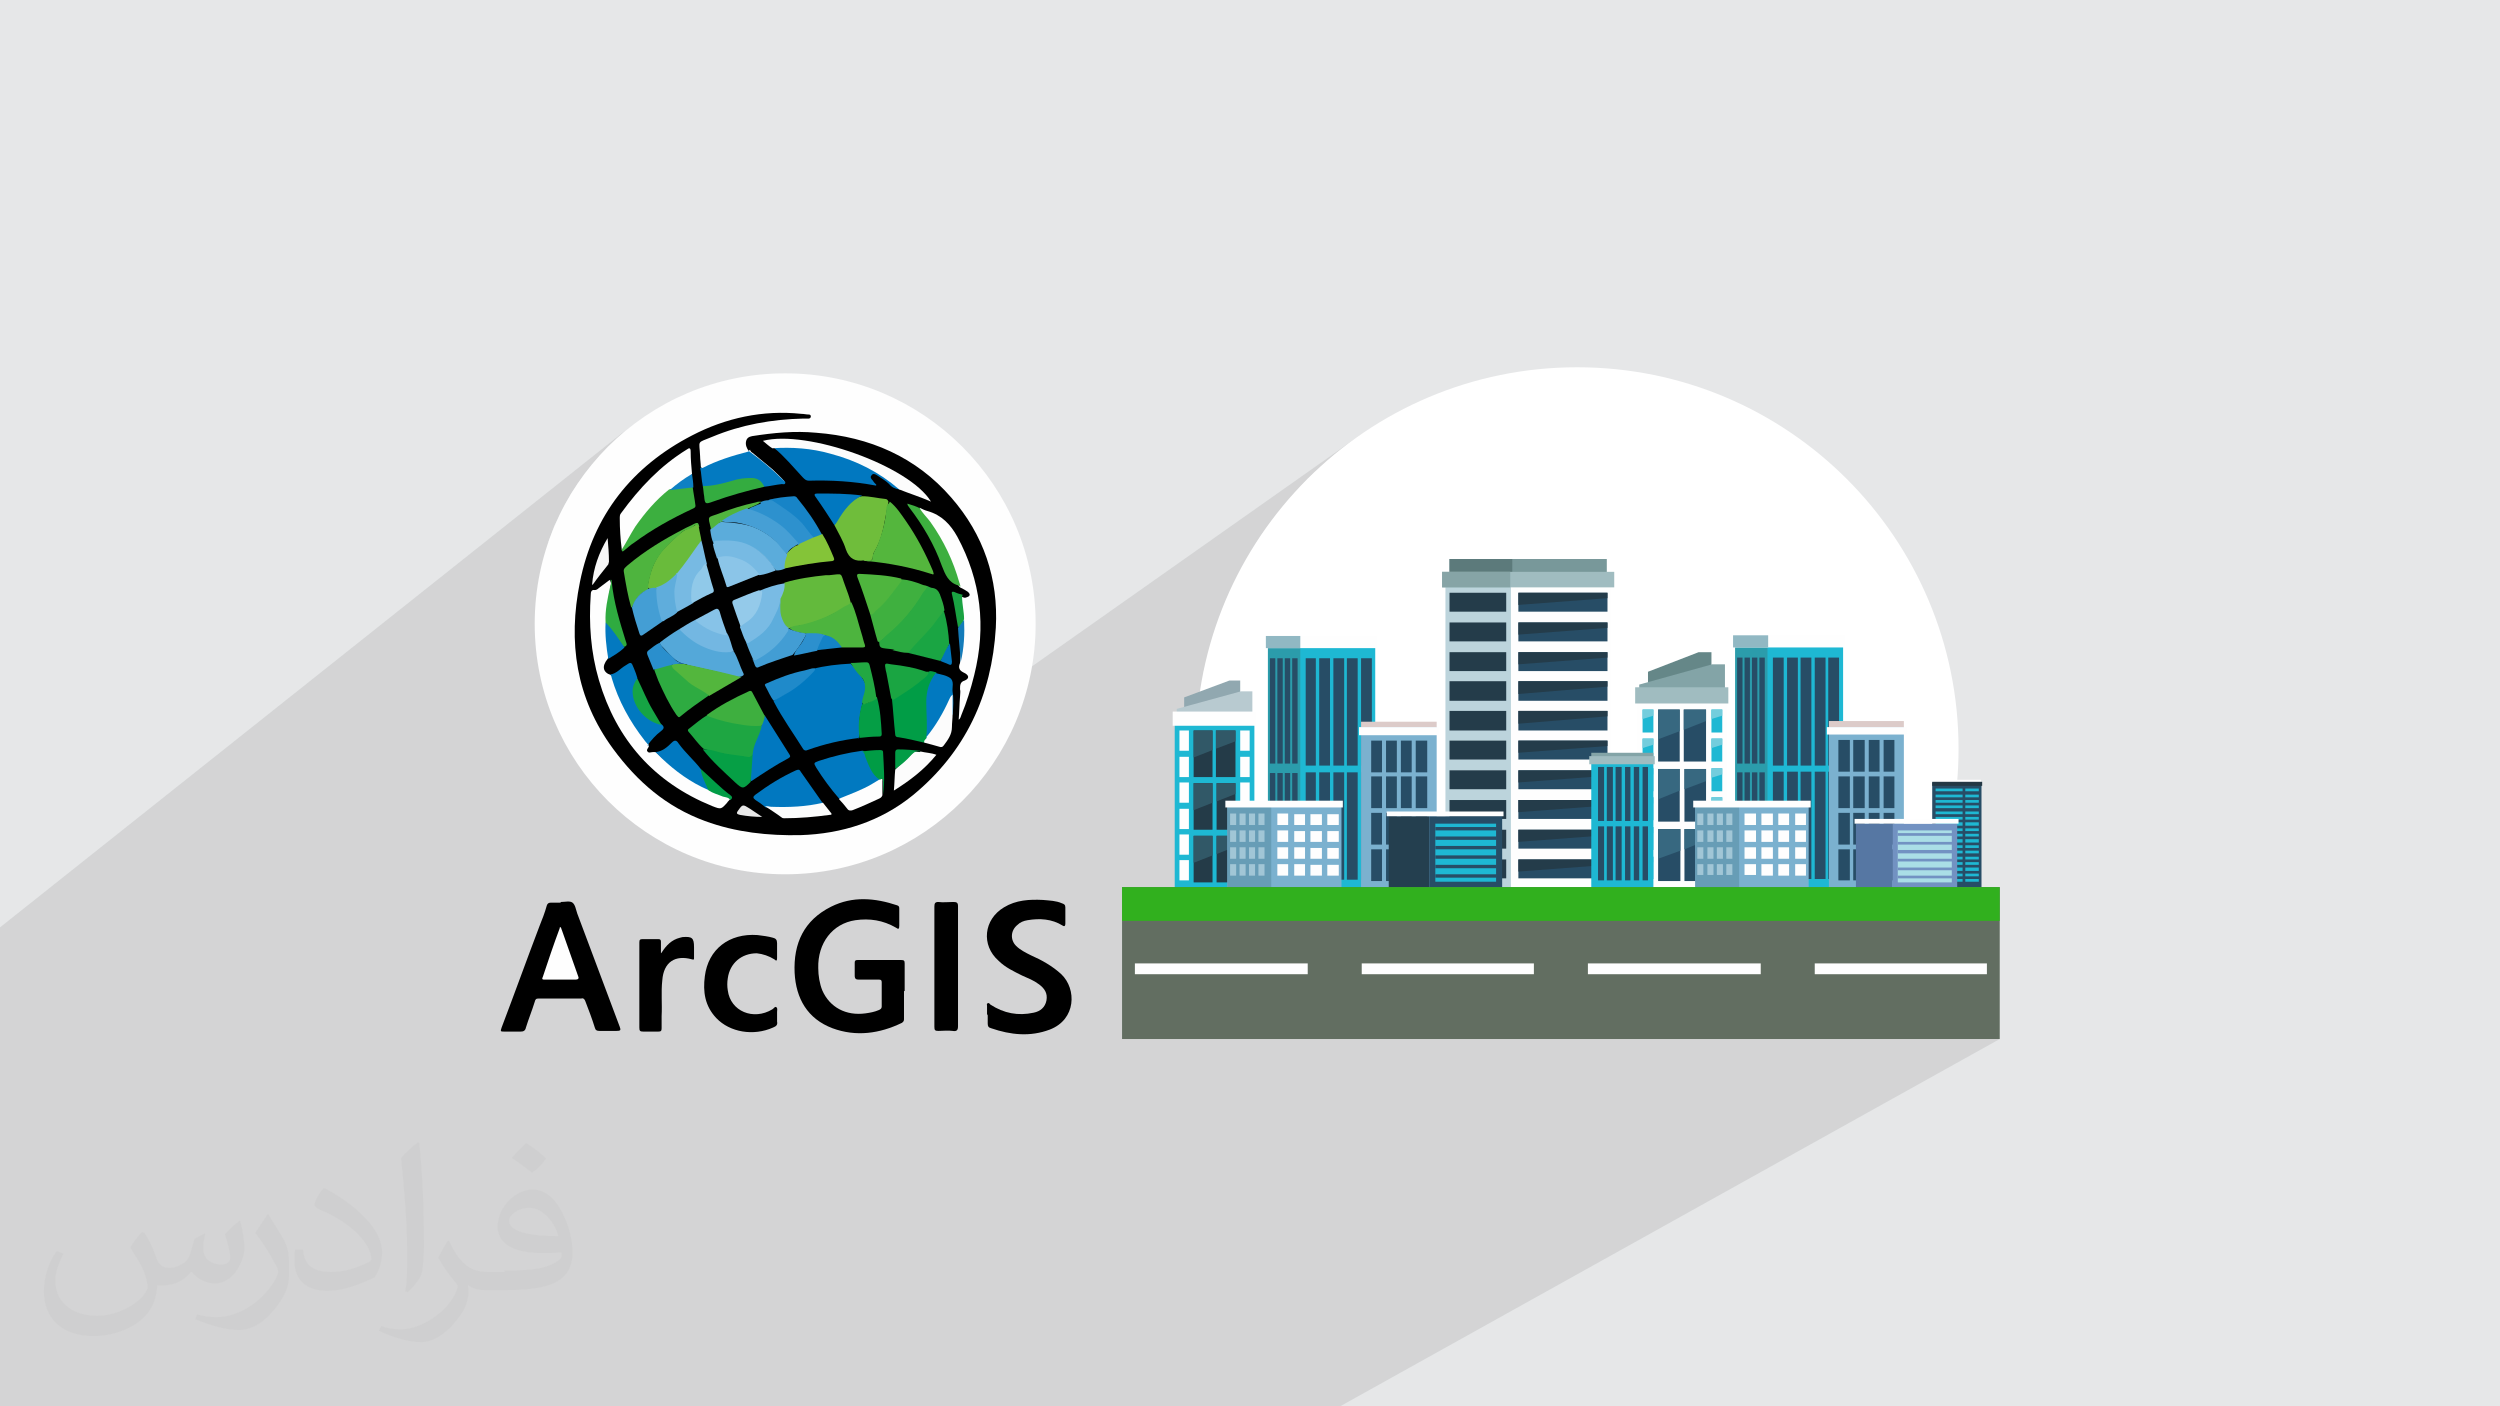 <?xml version="1.0" encoding="UTF-8"?>
<!DOCTYPE svg PUBLIC "-//W3C//DTD SVG 1.1//EN" "http://www.w3.org/Graphics/SVG/1.1/DTD/svg11.dtd">
<!-- Creator: CorelDRAW 2017 -->
<svg xmlns="http://www.w3.org/2000/svg" xml:space="preserve" width="3.703in" height="2.083in" version="1.1" style="shape-rendering:geometricPrecision; text-rendering:geometricPrecision; image-rendering:optimizeQuality; fill-rule:evenodd; clip-rule:evenodd"
viewBox="0 0 3703 2083"
 xmlns:xlink="http://www.w3.org/1999/xlink"
 enable-background="new 0 0 512 512">
 <defs>
  <style type="text/css">
   <![CDATA[
    .fil3 {fill:#FEFEFE}
    .fil0 {fill:#E6E7E8}
    .fil70 {fill:#FEFEFE;fill-rule:nonzero}
    .fil79 {fill:#DCCBC9;fill-rule:nonzero}
    .fil71 {fill:#BCD4DC;fill-rule:nonzero}
    .fil93 {fill:#B8CAD0;fill-rule:nonzero}
    .fil84 {fill:#AADEE6;fill-rule:nonzero}
    .fil90 {fill:#A1C6D6;fill-rule:nonzero}
    .fil74 {fill:#A0BCC0;fill-rule:nonzero}
    .fil78 {fill:#91B8C3;fill-rule:nonzero}
    .fil92 {fill:#91A8B0;fill-rule:nonzero}
    .fil75 {fill:#86A4A6;fill-rule:nonzero}
    .fil86 {fill:#83A4A7;fill-rule:nonzero}
    .fil87 {fill:#73CDDD;fill-rule:nonzero}
    .fil80 {fill:#7BB1CF;fill-rule:nonzero}
    .fil68 {fill:#78989A;fill-rule:nonzero}
    .fil83 {fill:#7292C2;fill-rule:nonzero}
    .fil89 {fill:#679DB6;fill-rule:nonzero}
    .fil85 {fill:#658788;fill-rule:nonzero}
    .fil69 {fill:#5C7A7B;fill-rule:nonzero}
    .fil77 {fill:#1EB8D3;fill-rule:nonzero}
    .fil82 {fill:#5677A3;fill-rule:nonzero}
    .fil76 {fill:#2B9CAB;fill-rule:nonzero}
    .fil88 {fill:#376880;fill-rule:nonzero}
    .fil95 {fill:#315867;fill-rule:nonzero}
    .fil72 {fill:#274D66;fill-rule:nonzero}
    .fil91 {fill:#243F4F;fill-rule:nonzero}
    .fil73 {fill:#243C4A;fill-rule:nonzero}
    .fil94 {fill:#243B48;fill-rule:nonzero}
    .fil81 {fill:#243844;fill-rule:nonzero}
    .fil4 {fill:black;fill-rule:nonzero}
    .fil53 {fill:#009C45;fill-rule:nonzero}
    .fil65 {fill:#0176BB;fill-rule:nonzero}
    .fil10 {fill:#0178C0;fill-rule:nonzero}
    .fil7 {fill:#0179C0;fill-rule:nonzero}
    .fil58 {fill:#019C46;fill-rule:nonzero}
    .fil13 {fill:#019D46;fill-rule:nonzero}
    .fil61 {fill:#029C46;fill-rule:nonzero}
    .fil55 {fill:#0379C0;fill-rule:nonzero}
    .fil6 {fill:#037AC1;fill-rule:nonzero}
    .fil41 {fill:#059E45;fill-rule:nonzero}
    .fil32 {fill:#069F45;fill-rule:nonzero}
    .fil62 {fill:#0E80C3;fill-rule:nonzero}
    .fil63 {fill:#147CBA;fill-rule:nonzero}
    .fil60 {fill:#1483C6;fill-rule:nonzero}
    .fil50 {fill:#16A444;fill-rule:nonzero}
    .fil42 {fill:#1784C7;fill-rule:nonzero}
    .fil59 {fill:#1AA242;fill-rule:nonzero}
    .fil36 {fill:#1AA542;fill-rule:nonzero}
    .fil28 {fill:#1AA543;fill-rule:nonzero}
    .fil12 {fill:#1EA642;fill-rule:nonzero}
    .fil44 {fill:#1F8ACA;fill-rule:nonzero}
    .fil48 {fill:#22A842;fill-rule:nonzero}
    .fil52 {fill:#2A8FCD;fill-rule:nonzero}
    .fil25 {fill:#2BAA41;fill-rule:nonzero}
    .fil54 {fill:#2C90CE;fill-rule:nonzero}
    .fil29 {fill:#2D91CE;fill-rule:nonzero}
    .fil21 {fill:#2EAB41;fill-rule:nonzero}
    .fil49 {fill:#2FAB40;fill-rule:nonzero}
    .fil97 {fill:#31B01E;fill-rule:nonzero}
    .fil38 {fill:#34AC40;fill-rule:nonzero}
    .fil15 {fill:#3CAF3F;fill-rule:nonzero}
    .fil34 {fill:#3DAF3F;fill-rule:nonzero}
    .fil23 {fill:#3EAF3F;fill-rule:nonzero}
    .fil18 {fill:#3FB03F;fill-rule:nonzero}
    .fil39 {fill:#429DD4;fill-rule:nonzero}
    .fil33 {fill:#449ED4;fill-rule:nonzero}
    .fil66 {fill:#469FD5;fill-rule:nonzero}
    .fil16 {fill:#4DB43E;fill-rule:nonzero}
    .fil22 {fill:#4EB43E;fill-rule:nonzero}
    .fil30 {fill:#4FB53E;fill-rule:nonzero}
    .fil57 {fill:#51B43E;fill-rule:nonzero}
    .fil27 {fill:#53B63D;fill-rule:nonzero}
    .fil14 {fill:#54A8D9;fill-rule:nonzero}
    .fil11 {fill:#54B63D;fill-rule:nonzero}
    .fil20 {fill:#5BACDB;fill-rule:nonzero}
    .fil35 {fill:#5DADDC;fill-rule:nonzero}
    .fil45 {fill:#5FADDC;fill-rule:nonzero}
    .fil96 {fill:#626E61;fill-rule:nonzero}
    .fil8 {fill:#63BA3C;fill-rule:nonzero}
    .fil19 {fill:#69BB3B;fill-rule:nonzero}
    .fil9 {fill:#6FBD3B;fill-rule:nonzero}
    .fil37 {fill:#73B7E2;fill-rule:nonzero}
    .fil26 {fill:#77BAE3;fill-rule:nonzero}
    .fil24 {fill:#79BBE4;fill-rule:nonzero}
    .fil31 {fill:#84C438;fill-rule:nonzero}
    .fil51 {fill:#87C3E8;fill-rule:nonzero}
    .fil40 {fill:#8BC5E8;fill-rule:nonzero}
    .fil47 {fill:#90C9E9;fill-rule:nonzero}
    .fil46 {fill:#94CAEA;fill-rule:nonzero}
    .fil64 {fill:#E8E8E8;fill-rule:nonzero}
    .fil56 {fill:#F7F7F7;fill-rule:nonzero}
    .fil43 {fill:#FBFCFC;fill-rule:nonzero}
    .fil17 {fill:#FCFCFC;fill-rule:nonzero}
    .fil5 {fill:#FEFEFE;fill-rule:nonzero}
    .fil67 {fill:white;fill-rule:nonzero}
    .fil2 {fill:#373435;fill-opacity:0.031}
    .fil1 {fill:#373435;fill-opacity:0.102}
   ]]>
  </style>
 </defs>
 <g id="Layer_x0020_1">
  <polygon class="fil0" points="-3,0 3706,0 3706,2083 -3,2083 "/>
  <polygon class="fil1" points="1815,2083 1789,2083 1708,2083 1608,2083 1592,2083 1586,2083 1580,2083 1577,2083 1573,2083 1572,2083 1569,2083 1567,2083 1565,2083 1561,2083 1561,2083 1559,2083 1559,2083 1556,2083 1555,2083 1553,2083 1551,2083 1548,2083 1546,2083 1545,2083 1543,2083 1542,2083 1540,2083 1540,2083 1536,2083 1534,2083 1532,2083 1531,2083 1530,2083 1530,2083 1528,2083 1524,2083 1522,2083 1519,2083 1518,2083 1517,2083 1515,2083 1515,2083 1513,2083 1511,2083 1509,2083 1508,2083 1506,2083 1505,2083 1505,2083 1503,2083 1499,2083 1497,2083 1495,2083 1494,2083 1493,2083 1493,2083 1493,2083 1493,2083 1490,2083 1490,2083 1489,2083 1486,2083 1484,2083 1482,2083 1481,2083 1481,2083 1480,2083 1480,2083 1478,2083 1476,2083 1474,2083 1474,2083 1472,2083 1469,2083 1468,2083 1468,2083 1466,2083 1466,2083 1462,2083 1461,2083 1461,2083 1460,2083 1458,2083 1457,2083 1456,2083 1456,2083 1455,2083 1454,2083 1450,2083 1448,2083 1447,2083 1445,2083 1444,2083 1444,2083 1443,2083 1442,2083 1441,2083 1438,2083 1438,2083 1437,2083 1435,2083 1433,2083 1432,2083 1431,2083 1429,2083 1429,2083 1429,2083 1428,2083 1425,2083 1424,2083 1423,2083 1423,2083 1420,2083 1419,2083 1419,2083 1418,2083 1417,2083 1413,2083 1411,2083 1411,2083 1408,2083 1408,2083 1407,2083 1407,2083 1406,2083 1406,2083 1405,2083 1402,2083 1401,2083 1400,2083 1399,2083 1397,2083 1396,2083 1395,2083 1395,2083 1393,2083 1393,2083 1389,2083 1388,2083 1388,2083 1387,2083 1387,2083 1387,2083 1387,2083 1385,2083 1384,2083 1383,2083 1382,2083 1382,2083 1381,2083 1379,2083 1378,2083 1376,2083 1375,2083 1375,2083 1372,2083 1371,2083 1370,2083 1369,2083 1368,2083 1363,2083 1359,2083 1359,2083 1357,2083 1355,2083 1354,2083 1354,2083 1353,2083 1349,2083 1347,2083 1344,2083 1341,2083 1340,2083 1335,2083 1335,2083 1334,2083 1331,2083 1330,2083 1324,2083 1323,2083 1320,2083 1319,2083 1319,2083 1319,2083 1318,2083 1317,2083 1316,2083 1314,2083 1312,2083 1310,2083 1309,2083 1308,2083 1305,2083 1305,2083 1301,2083 1300,2083 1299,2083 1297,2083 1297,2083 1295,2083 1294,2083 1292,2083 1291,2083 1290,2083 1289,2083 1289,2083 1288,2083 1286,2083 1283,2083 1283,2083 1282,2083 1281,2083 1281,2083 1280,2083 1279,2083 1276,2083 1273,2083 1273,2083 1272,2083 1269,2083 1267,2083 1266,2083 1262,2083 1262,2083 1261,2083 1260,2083 1259,2083 1255,2083 1254,2083 1252,2083 1252,2083 1252,2083 1247,2083 1247,2083 1247,2083 1247,2083 1245,2083 1243,2083 1241,2083 1240,2083 1239,2083 1238,2083 1237,2083 1237,2083 1236,2083 1235,2083 1233,2083 1233,2083 1230,2083 1228,2083 1228,2083 1227,2083 1226,2083 1224,2083 1224,2083 1223,2083 1222,2083 1219,2083 1218,2083 1216,2083 1216,2083 1215,2083 1215,2083 1215,2083 1214,2083 1213,2083 1211,2083 1211,2083 1210,2083 1210,2083 1209,2083 1205,2083 1205,2083 1204,2083 1203,2083 1203,2083 1202,2083 1202,2083 1200,2083 1199,2083 1198,2083 1196,2083 1194,2083 1192,2083 1192,2083 1192,2083 1191,2083 1191,2083 1191,2083 1191,2083 1188,2083 1188,2083 1187,2083 1186,2083 1185,2083 1184,2083 1183,2083 1181,2083 1180,2083 1180,2083 1179,2083 1177,2083 1176,2083 1176,2083 1171,2083 1169,2083 1168,2083 1168,2083 1167,2083 1166,2083 1166,2083 1164,2083 1164,2083 1164,2083 1163,2083 1163,2083 1161,2083 1161,2083 1159,2083 1157,2083 1157,2083 1155,2083 1155,2083 1155,2083 1153,2083 1152,2083 1152,2083 1151,2083 1151,2083 1150,2083 1149,2083 1149,2083 1147,2083 1147,2083 1145,2083 1144,2083 1143,2083 1142,2083 1142,2083 1140,2083 1140,2083 1138,2083 1133,2083 1132,2083 1132,2083 1131,2083 1131,2083 1131,2083 1130,2083 1130,2083 1129,2083 1129,2083 1129,2083 1129,2083 1128,2083 1128,2083 1126,2083 1125,2083 1124,2083 1121,2083 1120,2083 1120,2083 1119,2083 1117,2083 1116,2083 1116,2083 1115,2083 1112,2083 1112,2083 1112,2083 1112,2083 1109,2083 1108,2083 1108,2083 1108,2083 1104,2083 1104,2083 1104,2083 1103,2083 1103,2083 1100,2083 1097,2083 1096,2083 1094,2083 1094,2083 1090,2083 1089,2083 1085,2083 1084,2083 1079,2083 1079,2083 1075,2083 1073,2083 1070,2083 1070,2083 1070,2083 1070,2083 1069,2083 1067,2083 1066,2083 1062,2083 1061,2083 1060,2083 1060,2083 1058,2083 1058,2083 1056,2083 1053,2083 1051,2083 1051,2083 1051,2083 1049,2083 1047,2083 1043,2083 1042,2083 1042,2083 1042,2083 1040,2083 1039,2083 1037,2083 1035,2083 1032,2083 1029,2083 1029,2083 1029,2083 1029,2083 1026,2083 1019,2083 1018,2083 1018,2083 1016,2083 1015,2083 1014,2083 1010,2083 1009,2083 1008,2083 1008,2083 1006,2083 1005,2083 1004,2083 1002,2083 999,2083 997,2083 996,2083 995,2083 992,2083 991,2083 989,2083 989,2083 988,2083 985,2083 984,2083 982,2083 982,2083 981,2083 981,2083 977,2083 977,2083 975,2083 975,2083 974,2083 969,2083 969,2083 968,2083 963,2083 962,2083 960,2083 957,2083 953,2083 950,2083 950,2083 950,2083 948,2083 944,2083 944,2083 942,2083 940,2083 937,2083 935,2083 934,2083 930,2083 929,2083 928,2083 927,2083 923,2083 923,2083 921,2083 921,2083 920,2083 917,2083 917,2083 915,2083 915,2083 914,2083 914,2083 914,2083 913,2083 911,2083 910,2083 909,2083 909,2083 908,2083 906,2083 903,2083 901,2083 901,2083 901,2083 900,2083 898,2083 897,2083 896,2083 895,2083 894,2083 893,2083 892,2083 892,2083 890,2083 889,2083 889,2083 887,2083 884,2083 883,2083 883,2083 882,2083 881,2083 879,2083 877,2083 876,2083 874,2083 874,2083 872,2083 869,2083 868,2083 866,2083 865,2083 864,2083 864,2083 863,2083 862,2083 861,2083 861,2083 858,2083 857,2083 855,2083 854,2083 853,2083 851,2083 850,2083 843,2083 843,2083 842,2083 842,2083 840,2083 840,2083 840,2083 838,2083 838,2083 835,2083 834,2083 833,2083 831,2083 831,2083 831,2083 829,2083 828,2083 825,2083 825,2083 824,2083 824,2083 823,2083 822,2083 822,2083 820,2083 818,2083 817,2083 816,2083 812,2083 808,2083 806,2083 805,2083 805,2083 805,2083 804,2083 803,2083 803,2083 803,2083 802,2083 802,2083 798,2083 797,2083 795,2083 793,2083 789,2083 788,2083 785,2083 784,2083 784,2083 783,2083 782,2083 780,2083 780,2083 779,2083 779,2083 778,2083 776,2083 774,2083 772,2083 771,2083 770,2083 769,2083 767,2083 764,2083 764,2083 763,2083 759,2083 754,2083 753,2083 753,2083 752,2083 750,2083 750,2083 749,2083 748,2083 745,2083 745,2083 742,2083 740,2083 739,2083 737,2083 736,2083 735,2083 731,2083 731,2083 730,2083 730,2083 726,2083 725,2083 722,2083 718,2083 718,2083 716,2083 716,2083 715,2083 712,2083 711,2083 708,2083 706,2083 705,2083 704,2083 698,2083 697,2083 697,2083 696,2083 695,2083 693,2083 692,2083 692,2083 689,2083 688,2083 688,2083 687,2083 687,2083 686,2083 686,2083 686,2083 685,2083 684,2083 684,2083 684,2083 684,2083 682,2083 681,2083 679,2083 679,2083 678,2083 677,2083 676,2083 675,2083 673,2083 671,2083 670,2083 669,2083 668,2083 666,2083 664,2083 664,2083 663,2083 663,2083 662,2083 660,2083 659,2083 659,2083 656,2083 655,2083 654,2083 653,2083 652,2083 651,2083 650,2083 648,2083 648,2083 647,2083 645,2083 644,2083 641,2083 640,2083 638,2083 637,2083 635,2083 635,2083 635,2083 634,2083 634,2083 632,2083 632,2083 632,2083 631,2083 631,2083 629,2083 626,2083 626,2083 626,2083 626,2083 623,2083 623,2083 623,2083 622,2083 621,2083 621,2083 621,2083 620,2083 620,2083 619,2083 619,2083 618,2083 616,2083 616,2083 615,2083 615,2083 614,2083 611,2083 610,2083 609,2083 608,2083 607,2083 606,2083 606,2083 605,2083 603,2083 602,2083 602,2083 602,2083 601,2083 601,2083 598,2083 598,2083 597,2083 597,2083 595,2083 595,2083 593,2083 593,2083 590,2083 589,2083 589,2083 589,2083 588,2083 588,2083 588,2083 587,2083 586,2083 586,2083 586,2083 583,2083 583,2083 583,2083 580,2083 580,2083 578,2083 578,2083 577,2083 576,2083 576,2083 575,2083 573,2083 572,2083 572,2083 570,2083 568,2083 568,2083 567,2083 566,2083 565,2083 565,2083 565,2083 565,2083 564,2083 563,2083 563,2083 562,2083 561,2083 561,2083 560,2083 559,2083 558,2083 557,2083 556,2083 556,2083 556,2083 555,2083 552,2083 551,2083 551,2083 551,2083 550,2083 550,2083 549,2083 547,2083 546,2083 545,2083 545,2083 544,2083 544,2083 544,2083 543,2083 542,2083 541,2083 541,2083 540,2083 540,2083 540,2083 536,2083 535,2083 535,2083 532,2083 532,2083 528,2083 528,2083 528,2083 528,2083 527,2083 527,2083 524,2083 524,2083 523,2083 523,2083 523,2083 522,2083 520,2083 519,2083 517,2083 516,2083 516,2083 515,2083 514,2083 512,2083 512,2083 511,2083 511,2083 510,2083 508,2083 507,2083 506,2083 505,2083 503,2083 502,2083 499,2083 496,2083 495,2083 494,2083 494,2083 493,2083 492,2083 490,2083 490,2083 490,2083 488,2083 487,2083 487,2083 482,2083 481,2083 480,2083 479,2083 479,2083 479,2083 478,2083 478,2083 476,2083 476,2083 473,2083 471,2083 470,2083 468,2083 467,2083 466,2083 465,2083 464,2083 462,2083 461,2083 460,2083 459,2083 459,2083 456,2083 454,2083 454,2083 452,2083 449,2083 447,2083 445,2083 445,2083 444,2083 439,2083 434,2083 433,2083 433,2083 430,2083 428,2083 427,2083 419,2083 417,2083 416,2083 415,2083 415,2083 415,2083 410,2083 404,2083 402,2083 400,2083 398,2083 396,2083 395,2083 394,2083 393,2083 386,2083 386,2083 385,2083 384,2083 381,2083 379,2083 368,2083 367,2083 367,2083 364,2083 363,2083 361,2083 359,2083 358,2083 355,2083 350,2083 349,2083 347,2083 346,2083 344,2083 341,2083 333,2083 331,2083 330,2083 327,2083 324,2083 323,2083 321,2083 319,2083 319,2083 318,2083 316,2083 315,2083 314,2083 311,2083 311,2083 310,2083 306,2083 305,2083 304,2083 293,2083 293,2083 290,2083 290,2083 289,2083 287,2083 285,2083 283,2083 282,2083 279,2083 276,2083 276,2083 276,2083 270,2083 268,2083 267,2083 258,2083 254,2083 252,2083 249,2083 246,2083 239,2083 235,2083 234,2083 233,2083 227,2083 226,2083 220,2083 215,2083 214,2083 212,2083 204,2083 202,2083 186,2083 181,2083 167,2083 165,2083 153,2083 147,2083 145,2083 135,2083 134,2083 132,2083 124,2083 112,2083 109,2083 87,2083 86,2083 74,2083 72,2083 70,2083 54,2083 52,2083 47,2083 20,2083 19,2083 18,2083 15,2083 15,2083 13,2083 11,2083 10,2083 3,2083 2,2083 0,2083 -2,2083 -3,2083 -3,2083 -3,2081 -3,2078 -3,2075 -3,2074 -3,2074 -3,2074 -3,2073 -3,2073 -3,2073 -3,2073 -3,2073 -3,2073 -3,2072 -3,2071 -3,2069 -3,2067 -3,2067 -3,2067 -3,2065 -3,2065 -3,2064 -3,2063 -3,2062 -3,2061 -3,2061 -3,2061 -3,2056 -3,2056 -3,2055 -3,2052 -3,2052 -3,2051 -3,2050 -3,2050 -3,2047 -3,2045 -3,2044 -3,2043 -3,2040 -3,2037 -3,2036 -3,2034 -3,2034 -3,2032 -3,2031 -3,2031 -3,2031 -3,2029 -3,2024 -3,2023 -3,2021 -3,2019 -3,2017 -3,2017 -3,2015 -3,2012 -3,2012 -3,2004 -3,2002 -3,2000 -3,1997 -3,1993 -3,1992 -3,1992 -3,1989 -3,1989 -3,1986 -3,1986 -3,1985 -3,1985 -3,1985 -3,1984 -3,1984 -3,1983 -3,1982 -3,1981 -3,1980 -3,1979 -3,1979 -3,1978 -3,1975 -3,1975 -3,1971 -3,1970 -3,1969 -3,1969 -3,1968 -3,1966 -3,1966 -3,1965 -3,1965 -3,1965 -3,1965 -3,1963 -3,1962 -3,1962 -3,1962 -3,1961 -3,1959 -3,1958 -3,1954 -3,1952 -3,1952 -3,1952 -3,1950 -3,1948 -3,1947 -3,1947 -3,1946 -3,1945 -3,1944 -3,1940 -3,1938 -3,1934 -3,1932 -3,1929 -3,1927 -3,1927 -3,1926 -3,1925 -3,1925 -3,1925 -3,1924 -3,1923 -3,1922 -3,1922 -3,1922 -3,1921 -3,1921 -3,1920 -3,1920 -3,1919 -3,1918 -3,1918 -3,1916 -3,1916 -3,1910 -3,1905 -3,1903 -3,1903 -3,1902 -3,1902 -3,1899 -3,1899 -3,1898 -3,1898 -3,1898 -3,1897 -3,1896 -3,1896 -3,1894 -3,1894 -3,1893 -3,1893 -3,1891 -3,1890 -3,1886 -3,1879 -3,1878 -3,1877 -3,1877 -3,1876 -3,1875 -3,1874 -3,1874 -3,1871 -3,1871 -3,1871 -3,1871 -3,1871 -3,1861 -3,1859 -3,1859 -3,1858 -3,1857 -3,1856 -3,1851 -3,1851 -3,1851 -3,1850 -3,1847 -3,1840 -3,1840 -3,1840 -3,1839 -3,1839 -3,1837 -3,1836 -3,1835 -3,1833 -3,1832 -3,1831 -3,1831 -3,1830 -3,1829 -3,1825 -3,1824 -3,1824 -3,1822 -3,1822 -3,1822 -3,1820 -3,1820 -3,1815 -3,1814 -3,1814 -3,1813 -3,1813 -3,1810 -3,1810 -3,1809 -3,1808 -3,1808 -3,1807 -3,1807 -3,1806 -3,1806 -3,1804 -3,1801 -3,1801 -3,1800 -3,1799 -3,1797 -3,1797 -3,1797 -3,1797 -3,1797 -3,1793 -3,1787 -3,1787 -3,1786 -3,1784 -3,1783 -3,1783 -3,1781 -3,1780 -3,1779 -3,1778 -3,1774 -3,1773 -3,1773 -3,1773 -3,1770 -3,1770 -3,1769 -3,1766 -3,1764 -3,1764 -3,1756 -3,1752 -3,1751 -3,1751 -3,1750 -3,1750 -3,1750 -3,1749 -3,1748 -3,1748 -3,1748 -3,1746 -3,1746 -3,1745 -3,1745 -3,1745 -3,1743 -3,1741 -3,1738 -3,1738 -3,1734 -3,1734 -3,1730 -3,1730 -3,1729 -3,1728 -3,1727 -3,1724 -3,1720 -3,1719 -3,1719 -3,1718 -3,1715 -3,1715 -3,1711 -3,1709 -3,1708 -3,1708 -3,1708 -3,1708 -3,1708 -3,1705 -3,1704 -3,1703 -3,1700 -3,1700 -3,1699 -3,1699 -3,1699 -3,1698 -3,1698 -3,1698 -3,1697 -3,1697 -3,1697 -3,1696 -3,1696 -3,1696 -3,1696 -3,1695 -3,1695 -3,1694 -3,1694 -3,1694 -3,1692 -3,1690 -3,1690 -3,1690 -3,1689 -3,1689 -3,1689 -3,1689 -3,1687 -3,1687 -3,1686 -3,1686 -3,1685 -3,1684 -3,1681 -3,1680 -3,1678 -3,1678 -3,1677 -3,1675 -3,1674 -3,1671 -3,1667 -3,1667 -3,1666 -3,1665 -3,1663 -3,1663 -3,1660 -3,1660 -3,1660 -3,1659 -3,1657 -3,1655 -3,1654 -3,1650 -3,1641 -3,1636 -3,1636 -3,1633 -3,1626 -3,1620 -3,1618 -3,1618 -3,1616 -3,1616 -3,1616 -3,1616 -3,1616 -3,1616 -3,1615 -3,1614 -3,1614 -3,1613 -3,1611 -3,1611 -3,1611 -3,1611 -3,1609 -3,1609 -3,1609 -3,1608 -3,1608 -3,1606 -3,1606 -3,1606 -3,1604 -3,1604 -3,1602 -3,1602 -3,1602 -3,1602 -3,1601 -3,1600 -3,1600 -3,1598 -3,1595 -3,1593 -3,1593 -3,1592 -3,1592 -3,1590 -3,1590 -3,1590 -3,1590 -3,1590 -3,1589 -3,1588 -3,1577 -3,1576 -3,1572 -3,1572 -3,1572 -3,1569 -3,1569 -3,1568 -3,1566 -3,1565 -3,1561 -3,1558 -3,1557 -3,1557 -3,1557 -3,1557 -3,1557 -3,1556 -3,1556 -3,1556 -3,1554 -3,1553 -3,1549 -3,1549 -3,1549 -3,1549 -3,1548 -3,1547 -3,1546 -3,1545 -3,1545 -3,1543 -3,1541 -3,1540 -3,1534 -3,1534 -3,1534 -3,1533 -3,1531 -3,1530 -3,1529 -3,1528 -3,1528 -3,1520 -3,1520 -3,1513 -3,1513 -3,1511 -3,1502 -3,1502 -3,1500 -3,1500 -3,1500 -3,1499 -3,1499 -3,1499 -3,1486 -3,1486 -3,1480 -3,1468 -3,1462 -3,1451 -3,1443 -3,1376 927,637 914,649 901,661 889,674 877,688 866,702 856,716 846,731 837,747 829,763 821,779 815,796 812,803 971,678 978,673 985,668 993,663 1000,658 1008,654 1016,649 1025,645 1029,642 1034,640 1039,638 1044,636 1048,634 1053,632 1058,630 1063,628 1068,626 1073,625 1078,623 1083,622 1088,620 1093,619 1098,618 1103,617 1108,616 1113,615 1118,614 1123,613 1128,613 1134,612 1139,612 1144,612 1149,611 1155,611 1160,611 1165,611 1170,611 1176,612 1181,612 1186,613 1188,613 1189,613 1191,613 1192,613 1193,613 1195,614 1196,614 1198,614 1198,614 1199,614 1199,615 1200,615 1200,615 1201,616 1201,616 1201,617 1201,618 1201,618 1200,619 1200,619 1173,640 1174,640 1179,640 1185,640 1191,640 1197,640 1203,640 1209,641 1217,641 1224,642 1231,643 1239,644 1246,645 1253,647 1260,648 1267,650 1273,652 1280,654 1287,656 1294,658 1300,660 1307,663 1313,666 1319,669 1326,672 1332,675 1338,678 1344,682 1350,685 1356,689 1361,693 1367,697 1373,702 1378,706 1384,711 1389,716 1394,721 1399,726 1404,731 1409,737 1414,742 1418,747 1422,753 1426,758 1430,763 1433,769 1437,774 1440,780 1444,786 1447,791 1450,797 1452,803 1455,809 1457,815 1460,821 1462,827 1464,833 1466,839 1467,845 1469,851 1470,858 1471,864 1473,870 1473,877 1474,883 1475,890 1475,896 1476,903 1476,910 1476,916 1476,923 1475,930 1475,939 1474,949 1473,958 1471,967 1470,976 1468,984 1466,993 1464,1002 1462,1010 1460,1019 1457,1027 1454,1035 1452,1041 2021,640 1999,656 1977,673 1957,691 1937,709 1919,729 1901,750 1884,771 1868,793 1854,816 1840,840 1828,864 1816,889 1806,915 1797,941 1790,968 1783,995 1782,1005 1875,942 1926,942 1979,942 2147,828 2240,828 2380,828 2380,847 2391,847 2391,870 2366,887 2381,886 2350,906 2381,906 2340,933 2381,930 2349,950 2381,950 2339,977 2381,974 2349,994 2381,994 2339,1021 2381,1017 2349,1038 2374,1038 2441,995 2516,966 2528,966 2567,941 2619,941 2733,941 2733,959 2708,975 2708,1069 2709,1068 2820,1068 2820,1077 2824,1077 2824,1088 2790,1109 2790,1143 2806,1143 2790,1153 2790,1197 2794,1197 2864,1155 2864,1159 2934,1159 2927,1164 2936,1164 2928,1168 2931,1168 2931,1172 2924,1177 2931,1177 2931,1181 2924,1185 2931,1185 2931,1189 2924,1193 2931,1193 2931,1197 2924,1202 2931,1202 2931,1206 2924,1210 2931,1210 2931,1214 2924,1218 2931,1218 2931,1223 2924,1227 2931,1227 2931,1231 2924,1235 2931,1235 2931,1239 2924,1243 2931,1243 2931,1248 2924,1252 2931,1252 2931,1256 2924,1260 2931,1260 2931,1264 2924,1269 2931,1269 2931,1273 2924,1277 2931,1277 2931,1281 2924,1285 2931,1285 2931,1290 2924,1294 2931,1294 2931,1298 2924,1302 2931,1302 2931,1306 2917,1314 2935,1314 2850,1364 2962,1364 2853,1427 2943,1427 2943,1443 2774,1539 2962,1539 1985,2083 "/>
  <path class="fil2" d="M214 1826c7,11 12,21 16,33 3,7 5,19 21,19 4,0 11,-1 17,-5 7,-3 12,-9 14,-17l6 -21 15 -8 1 1c-2,8 -3,15 -3,21 0,18 15,24 27,24 7,0 13,-3 13,-10 0,-8 -4,-23 -8,-35 7,-7 14,-14 22,-20l1 1c4,15 6,30 6,40 0,10 -4,20 -8,27 -7,14 -20,25 -36,25 -12,0 -25,-6 -34,-17l-1 0c-9,11 -22,20 -43,20l-7 0c-1,14 -4,24 -9,33 -13,25 -50,42 -85,42 -49,0 -74,-28 -74,-66 0,-23 8,-45 19,-60l10 4c-7,14 -12,27 -12,40 0,35 29,52 62,52 31,0 68,-20 75,-42 -3,-25 -12,-36 -26,-59 4,-8 10,-15 17,-23l1 0 0 0zm565 -133c10,6 21,14 30,23 -6,8 -12,15 -21,21 -10,-8 -20,-15 -30,-22 7,-8 14,-15 21,-22l0 0 0 0 0 0 0 0 0 0zm5 96c-17,0 -30,11 -30,19 0,17 33,23 73,23 -5,-20 -23,-42 -43,-42l0 0 0 0 0 0 0 0zm-37 93c22,0 41,-1 55,-4 16,-4 30,-12 30,-18 0,-1 0,-3 -1,-5 -9,1 -19,1 -29,1 -29,0 -52,-7 -61,-23 -2,-4 -4,-10 -4,-15 0,-16 7,-31 19,-42 10,-9 21,-14 33,-14 21,0 37,17 48,43 6,14 11,31 11,51 0,14 -4,25 -12,34 -16,16 -45,21 -90,21l-21 0 0 0 -5 0c-11,0 -19,-2 -26,-7l-1 0c0,3 1,5 1,8 0,10 -3,23 -10,33 -20,30 -42,43 -60,43 -19,0 -42,-7 -63,-17l4 -7c7,3 16,5 29,5 34,0 78,-33 84,-64 -1,-3 -4,-6 -7,-10 -10,-12 -16,-22 -22,-32 5,-10 10,-18 14,-25l2 0c14,29 28,46 57,46l5 0 0 0 21 0 0 0 0 0 0 0 0 0 0 0zm-147 31c3,-14 3,-29 3,-43l0 -21c0,-39 -5,-96 -9,-134 7,-8 17,-17 25,-23l2 1c5,47 7,101 7,151 0,13 -1,26 -2,35 -1,12 -8,21 -22,35l-3 -1 0 0 0 0 0 0 0 0 0 0zm-151 -62c1,18 10,33 41,33 20,0 36,-5 55,-14 3,-1 5,-3 5,-5 0,-12 -9,-27 -24,-41 -14,-13 -34,-25 -52,-32 -6,-3 -8,-5 -8,-8 0,-5 7,-17 13,-24l2 0c21,11 44,27 60,44 15,16 25,33 25,51 0,13 -4,26 -11,37 -23,11 -47,20 -70,20 -29,0 -49,-14 -49,-45 0,-3 0,-9 1,-16l10 0 0 0 0 0 0 0 0 0zm-52 -53l18 29c7,11 13,22 13,41l0 23c0,19 -12,40 -32,60 -15,14 -29,19 -42,19 -19,0 -40,-6 -65,-16l3 -7c8,2 17,4 28,4 36,0 72,-26 89,-58 2,-4 3,-7 3,-9 0,-4 -2,-8 -4,-11 -9,-17 -19,-33 -30,-47 6,-9 12,-18 18,-27l1 0 0 0 0 0 0 0 0 0 0 0z"/>
  <g id="_2218794678880">
   <g>
    <circle class="fil3" cx="1163" cy="924" r="371"/>
    <g>
     <path class="fil4" d="M1339 1468c0,14 0,28 0,41 0,2 0,4 -3,6 -33,16 -68,21 -103,8 -37,-14 -54,-44 -56,-82 -2,-44 14,-78 54,-98 32,-16 65,-13 98,-2 3,1 3,3 3,5 0,8 0,16 0,25 0,5 -1,6 -5,3 -19,-11 -39,-14 -60,-11 -34,5 -56,34 -55,71 0,11 2,23 6,33 11,25 35,38 64,34 7,-1 13,-2 20,-5 2,-1 4,-2 4,-5 0,-12 0,-24 0,-36 0,-3 -1,-4 -4,-4 -10,0 -20,0 -30,0 -4,0 -6,-1 -6,-6 0,-6 0,-13 0,-19 0,-3 1,-4 4,-4 22,0 43,0 65,0 4,0 5,1 5,5 0,14 0,28 0,41z"/>
     <path class="fil4" d="M831 1336c6,0 13,-2 17,1 4,3 5,10 7,16 21,56 42,112 63,168 2,5 1,6 -5,6 -8,0 -17,0 -25,0 -4,0 -6,-1 -7,-5 -4,-13 -9,-26 -14,-39 -1,-3 -3,-5 -6,-4 -21,0 -42,0 -63,0 -4,0 -5,1 -6,5 -4,13 -9,25 -13,38 -1,5 -4,6 -8,6 -8,0 -16,0 -23,0 -7,0 -7,0 -5,-6 19,-50 37,-100 56,-150 4,-10 8,-20 11,-31 1,-3 3,-4 6,-4 5,0 10,0 14,0 0,0 0,0 0,0zm-1 38c2,0 1,2 2,3 8,23 16,45 24,68 2,4 1,6 -4,6 -15,0 -30,0 -45,0 -3,0 -5,0 -3,-4 8,-24 16,-48 25,-72 0,-1 0,-2 2,-2z"/>
     <path class="fil4" d="M1462 1502c0,-4 0,-8 0,-12 0,-2 -1,-3 1,-4 2,-1 3,1 4,2 20,13 41,17 64,12 10,-2 17,-8 19,-18 2,-11 -3,-18 -11,-24 -8,-6 -16,-9 -25,-13 -12,-6 -25,-12 -35,-22 -26,-23 -22,-61 8,-79 18,-11 38,-12 58,-11 10,1 19,1 28,5 3,1 5,2 5,6 0,8 0,16 0,24 0,3 -1,5 -4,3 -16,-10 -34,-11 -52,-8 -6,1 -11,3 -15,7 -10,8 -11,22 -2,31 6,6 14,10 22,14 16,7 32,16 45,28 23,22 22,67 -17,82 -29,11 -58,8 -87,-2 -4,-1 -5,-3 -5,-7 0,-4 0,-8 0,-12z"/>
     <path class="fil4" d="M1151 1408c0,4 0,8 0,11 0,4 -1,5 -4,2 -8,-5 -17,-8 -26,-9 -23,0 -40,15 -43,37 -1,6 -1,12 0,18 4,31 38,45 66,28 2,-1 4,-5 6,-3 2,1 1,5 1,7 0,5 0,9 0,14 1,5 -1,7 -6,9 -29,13 -64,7 -84,-14 -17,-18 -20,-39 -17,-62 5,-40 36,-64 78,-61 8,1 16,2 23,4 4,1 6,3 6,8 0,3 0,6 0,9z"/>
     <path class="fil4" d="M1419 1432c0,29 0,59 0,88 0,6 -2,8 -8,7 -7,-1 -14,0 -21,0 -5,0 -6,-1 -6,-6 0,-12 0,-24 0,-36 0,-47 0,-95 0,-142 0,-5 1,-7 6,-7 7,1 14,0 22,0 5,0 7,1 7,6 0,30 0,60 0,90z"/>
     <path class="fil4" d="M980 1411c7,-11 15,-19 27,-22 1,0 3,-1 4,-1 14,-1 17,1 17,15 0,5 0,10 0,16 0,2 0,3 -3,2 -25,-7 -42,4 -44,31 -2,18 0,35 -1,53 0,6 0,12 0,18 0,4 -1,5 -5,5 -7,0 -15,0 -22,0 -5,0 -6,-1 -6,-6 0,-29 0,-58 0,-87 0,-13 0,-26 0,-39 0,-4 1,-5 5,-5 8,0 16,0 23,0 3,0 4,1 4,4 0,6 0,11 0,17z"/>
     <path class="fil5" d="M830 1374c2,0 1,2 2,3 8,23 16,45 24,68 2,4 1,6 -4,6 -15,0 -30,0 -45,0 -3,0 -5,0 -3,-4 8,-24 16,-48 25,-72 0,-1 0,-2 2,-2z"/>
    </g>
    <g>
     <path class="fil4" d="M1109 668c-3,-4 -5,-9 -4,-14 1,-5 4,-7 9,-8 32,-5 63,-8 95,-5 79,6 148,36 200,96 48,55 70,120 66,193 -6,100 -45,184 -123,248 -48,39 -105,57 -166,59 -48,1 -96,-4 -142,-21 -57,-21 -100,-58 -136,-107 -55,-75 -67,-158 -49,-247 20,-99 77,-171 166,-217 50,-26 105,-38 162,-32 4,0 7,1 11,1 2,0 3,1 3,3 0,2 -2,3 -3,3 -3,0 -6,0 -8,0 -46,1 -92,9 -135,27 -24,10 -19,4 -18,29 0,5 1,10 1,15 4,6 3,13 4,19 1,3 0,6 1,8 1,6 2,12 2,17 1,7 2,8 9,5 25,-9 51,-17 77,-22 10,-2 19,-4 31,-5 -6,-7 -12,-12 -18,-18 -10,-8 -19,-16 -29,-24 -2,-1 -4,-3 -4,-5z"/>
     <path class="fil6" d="M1041 720c-2,-9 -2,-19 -4,-28 1,2 3,1 4,1 21,-11 44,-18 67,-24 0,0 1,0 1,-1 18,13 35,27 51,43 1,1 4,2 3,5 -1,2 -3,1 -5,1 -9,1 -17,3 -26,4 -1,-1 0,0 -1,0 -13,-14 -28,-11 -44,-7 -10,3 -19,5 -29,7 -6,1 -12,2 -17,-1z"/>
     <path class="fil7" d="M1273 1093c-26,3 -52,9 -77,18 -2,1 -4,1 -6,-1 -15,-24 -31,-46 -44,-71 1,-3 4,-4 7,-6 18,-10 34,-21 47,-36 2,-2 4,-3 3,-6 19,-5 38,-7 57,-8 8,8 16,18 21,28 3,7 1,14 -1,21 -1,4 -2,8 -3,12 -3,14 -6,28 -4,43 0,2 0,5 -2,7z"/>
     <path class="fil5" d="M1081 1184c-1,2 -3,3 -4,5 -9,10 -9,10 -22,5 -86,-35 -142,-98 -168,-187 -12,-41 -15,-83 -12,-126 0,-4 1,-8 6,-7 2,0 4,-1 6,-3 5,-4 11,-8 16,-12 3,4 2,8 1,12 -3,17 -5,34 -6,51 0,15 1,30 3,45 0,3 1,6 -1,9 -9,11 -7,20 5,24 2,2 3,4 4,7 10,32 26,62 47,89 2,3 5,5 5,10 -1,2 -4,5 -2,7 2,3 5,1 8,1 1,0 3,0 4,0 9,7 17,15 26,22 16,13 34,24 53,33 8,4 16,7 25,10 3,1 6,2 7,6z"/>
     <path class="fil5" d="M1362 752c4,2 8,4 12,5 21,6 34,20 44,38 35,65 43,133 25,205 -5,20 -11,40 -19,59 -1,2 -1,5 -4,7 1,-12 1,-23 2,-34 0,-4 1,-8 0,-11 0,-6 0,-11 7,-13 7,-3 7,-8 -2,-12 -6,-3 -8,-7 -5,-14 1,-21 4,-42 4,-63 -1,-9 -2,-19 -3,-28 0,-2 -2,-5 2,-7 2,1 4,2 6,1 2,-1 4,-1 5,-3 1,-2 -1,-4 -2,-5 -4,-3 -8,-5 -12,-7 -2,-2 -4,-5 -4,-9 -10,-38 -28,-72 -53,-102 -2,-2 -4,-4 -2,-7z"/>
     <path class="fil8" d="M1162 863c20,-6 41,-9 61,-11 2,0 3,0 5,0 22,-2 16,-5 24,16 3,8 6,16 8,24 1,2 0,3 -1,4 -20,11 -39,22 -61,28 -10,3 -20,3 -30,7 -10,-7 -13,-17 -14,-28 0,-5 0,-11 0,-16 3,-8 5,-16 8,-24z"/>
     <path class="fil9" d="M1280 830c-13,2 -22,-2 -27,-16 -4,-13 -11,-24 -17,-36 5,-13 14,-23 23,-33 5,-5 11,-9 18,-10 12,0 23,3 34,4 3,0 4,2 5,4 -5,23 -7,48 -18,69 -2,4 -5,7 -5,12 -1,7 -4,8 -10,7 -1,0 -3,0 -4,-1z"/>
     <path class="fil10" d="M1332 725c-6,-1 -11,-3 -15,-8 -5,-5 -12,-9 -18,-13 -3,-2 -6,-3 -8,0 -3,3 0,6 2,8 1,2 3,4 5,6 0,2 -2,1 -2,1 -32,-6 -65,-8 -98,-7 -4,0 -6,-2 -9,-5 -14,-15 -27,-31 -43,-44 1,-2 4,-2 6,-2 28,-1 56,2 83,9 33,9 63,24 90,45 3,3 8,4 8,10z"/>
     <path class="fil11" d="M1280 830c3,0 5,0 8,0 2,0 4,0 4,-2 0,-8 5,-14 8,-21 7,-18 12,-36 13,-55 0,-4 4,-6 5,-9 10,8 17,19 24,29 16,23 29,48 40,74 0,1 1,3 1,4 -1,2 -2,0 -4,0 -31,-10 -63,-16 -95,-19 -1,0 -2,-1 -3,-1z"/>
     <path class="fil5" d="M921 814c-2,-15 -3,-31 -3,-46 0,-3 0,-6 2,-8 27,-37 58,-70 97,-94 4,-3 6,-3 6,3 0,11 1,22 2,33 -1,3 -3,4 -5,5 -10,6 -19,13 -28,20 -27,23 -50,51 -66,83 -1,2 -2,5 -5,5z"/>
     <path class="fil12" d="M1042 1109c-8,-7 -14,-16 -22,-25 -2,-2 -1,-4 1,-5 9,-7 17,-14 27,-20 4,0 9,2 13,4 19,6 38,10 58,10 3,0 7,0 10,2 3,3 1,7 -1,10 -4,11 -9,21 -11,32 -1,4 -4,6 -8,5 -23,-2 -45,-6 -67,-13z"/>
     <path class="fil7" d="M1243 1183c-13,-15 -24,-30 -34,-46 -4,-7 -4,-7 4,-10 21,-7 42,-12 64,-15 5,0 5,4 6,7 5,13 11,25 21,35 0,2 -1,3 -3,4 -17,10 -35,19 -54,25 -1,0 -2,0 -3,0z"/>
     <path class="fil13" d="M1369 1100c-13,-3 -25,-6 -38,-8 -3,0 -5,-1 -5,-4 -2,-18 -3,-36 -5,-54 3,0 6,-1 8,-3 17,-11 34,-22 48,-37 3,0 7,1 10,2 0,4 -2,6 -3,9 -7,16 -10,32 -8,49 1,12 1,23 -1,35 -1,4 -2,7 -5,10z"/>
     <path class="fil14" d="M977 952c9,-7 19,-14 29,-20 4,1 7,3 9,6 18,18 39,26 64,26 3,0 5,1 8,1 6,10 9,22 14,32 2,3 -1,4 -3,5 -3,1 -6,1 -9,0 -22,-6 -45,-11 -67,-16 -2,0 -4,-1 -5,-2 -18,-2 -26,-17 -38,-28 -1,-1 -2,-3 -1,-5z"/>
     <path class="fil15" d="M921 814c7,-11 13,-23 20,-34 14,-20 30,-39 50,-55 12,-3 23,-6 35,-4 1,9 3,18 4,27 1,4 -3,5 -5,6 -30,14 -59,30 -86,50 -5,3 -9,7 -14,11 -2,2 -4,3 -4,-1z"/>
     <path class="fil10" d="M1133 1195c-5,-4 -9,-7 -14,-10 -4,-3 -4,-5 0,-8 19,-14 38,-26 60,-36 3,-1 5,-2 7,2 11,16 22,31 33,47 -2,3 -5,3 -7,4 -23,5 -46,5 -69,4 -3,0 -6,-2 -9,-2z"/>
     <path class="fil16" d="M1169 931c5,-5 13,-4 20,-6 21,-5 41,-13 59,-25 4,-3 10,-4 13,-8 7,15 10,30 15,46 2,6 3,12 5,17 1,3 0,4 -3,4 -10,0 -21,0 -31,0 -4,-2 -6,-6 -9,-9 -5,-5 -10,-7 -17,-9 -9,-3 -17,-1 -26,-2 -9,-2 -18,-2 -25,-8 -1,-1 -1,-1 -1,-2z"/>
     <path class="fil17" d="M1332 725c-30,-26 -64,-43 -102,-53 -28,-8 -57,-10 -86,-8 -5,-3 -9,-7 -14,-11 65,-17 217,37 249,90 -16,-7 -32,-12 -47,-18z"/>
     <path class="fil18" d="M1335 858c11,1 21,4 31,8 2,1 5,1 7,2 2,2 0,4 -1,6 -18,28 -38,53 -65,74 -2,2 -4,4 -7,2 -4,-13 -7,-26 -11,-40 18,-15 32,-33 46,-52z"/>
     <path class="fil19" d="M1035 780c1,7 3,14 4,21 -10,18 -22,34 -35,49 -9,10 -19,19 -32,22 -4,0 -7,1 -11,0 -2,-2 -2,-5 -1,-8 4,-22 12,-41 28,-56 8,-8 16,-16 25,-22 6,-4 13,-5 18,-9 3,-2 4,1 5,3z"/>
     <path class="fil20" d="M1057 805c-3,-6 -4,-13 -5,-20 3,-7 9,-10 16,-12 15,1 31,2 46,7 22,8 40,23 53,42 -1,7 -1,13 -4,20 -4,2 -8,3 -13,3 -3,-2 -5,-5 -7,-8 -19,-27 -45,-37 -78,-34 -3,0 -5,1 -7,3z"/>
     <path class="fil7" d="M961 1105c-1,-3 -4,-5 -6,-8 -22,-28 -39,-59 -49,-93 0,-2 -1,-3 -2,-5 9,-1 15,-9 22,-13 9,-6 9,-6 13,4 2,5 4,10 5,14 0,2 0,3 -1,5 -10,16 -2,37 11,48 8,7 17,11 26,16 5,4 3,7 -1,10 -8,6 -14,13 -20,21z"/>
     <path class="fil21" d="M1050 1030c-14,10 -29,20 -42,31 -3,3 -4,0 -6,-2 -11,-16 -19,-33 -27,-51 -2,-5 -4,-11 -6,-16 8,-5 17,-7 26,-8 13,16 29,28 47,38 4,2 7,4 9,8z"/>
     <path class="fil22" d="M1035 780c-2,-2 -4,-4 -7,-1 -3,3 -8,5 -12,6 -5,1 -8,6 -12,9 -18,15 -34,32 -40,56 -2,7 -4,14 -4,22 0,2 -1,3 -3,3 -9,4 -15,12 -19,21 -1,1 -1,3 -3,4 -5,-17 -8,-35 -11,-53 -1,-5 3,-7 6,-10 25,-21 53,-38 82,-53 5,-3 11,-5 16,-8 6,-3 7,-1 7,4z"/>
     <path class="fil10" d="M1115 1116c1,-11 6,-20 10,-30 1,-4 3,-7 3,-11 -1,-6 1,-11 5,-15 12,19 24,38 36,57 2,3 2,4 -1,6 -19,10 -37,22 -55,34 -2,-1 -2,-3 -2,-5 1,-12 0,-24 4,-36z"/>
     <path class="fil23" d="M1133 1060c-1,5 -2,10 -5,15 -11,1 -21,0 -32,-2 -15,-2 -30,-6 -44,-11 -2,-1 -4,-1 -5,-3 19,-14 40,-25 62,-35 2,-1 4,-1 5,1 6,11 12,23 18,34z"/>
     <path class="fil24" d="M1162 863c1,9 -2,16 -6,24 0,18 -9,32 -19,45 -7,9 -17,15 -27,21 -3,2 -4,0 -5,-2 -4,-7 -6,-15 -9,-22 1,-4 5,-6 9,-9 12,-9 19,-21 21,-36 0,-3 1,-6 -1,-9 12,-5 24,-9 37,-11z"/>
     <path class="fil25" d="M1301 950c6,-1 8,-6 12,-9 22,-18 40,-39 54,-63 2,-3 6,-6 6,-10 3,1 6,3 9,3 5,1 8,4 10,9 1,2 0,3 -1,4 -17,26 -36,50 -59,71 -2,2 -3,3 -4,5 -1,2 -2,3 -5,2 -5,-1 -10,-1 -15,-2 -7,-1 -5,-7 -6,-11z"/>
     <path class="fil26" d="M1003 849c11,-13 21,-28 31,-42 2,-2 3,-5 5,-6 3,11 5,23 8,34 -2,4 -4,7 -7,10 -13,14 -16,30 -13,48 -8,5 -16,9 -25,14 -2,0 -2,-1 -3,-3 -5,-19 -5,-37 3,-55z"/>
     <path class="fil27" d="M1050 1030c-11,-9 -24,-13 -34,-23 -6,-5 -12,-11 -18,-16 -2,-2 -3,-4 -3,-6 3,-3 7,-3 11,-2 3,1 7,0 10,1 28,6 55,12 82,19 -16,9 -32,19 -48,28z"/>
     <path class="fil28" d="M1393 979c-16,-4 -32,-8 -48,-12 0,-4 3,-7 5,-9 15,-14 28,-29 40,-46 2,-3 5,-5 8,-7 5,16 7,33 8,49 -4,9 -7,18 -14,26z"/>
     <path class="fil7" d="M1372 1092c2,-17 0,-34 0,-52 0,-16 4,-30 14,-43 7,2 15,3 21,7 7,5 3,14 4,21 2,11 1,22 0,34 -3,-3 -2,-7 -2,-10 0,-5 0,-11 0,-16 -1,8 -6,15 -9,22 -6,12 -13,23 -21,33 -2,2 -3,5 -6,5z"/>
     <path class="fil26" d="M1057 805c1,-2 0,-4 3,-4 18,-1 35,-1 51,7 16,8 29,21 38,37 -8,3 -16,6 -24,7 -3,-1 -5,-4 -8,-6 -13,-14 -28,-20 -47,-19 -3,0 -5,0 -8,0 -2,-7 -5,-14 -6,-21z"/>
     <path class="fil29" d="M1126 744c4,-2 8,-3 12,-3 7,-3 11,2 17,5 18,11 34,24 46,41 2,3 5,6 6,10 -6,6 -15,8 -23,11 -3,-1 -4,-3 -6,-5 -15,-19 -34,-33 -57,-41 -5,-2 -9,-3 -13,-6 2,-5 8,-5 11,-7 2,-1 5,-2 8,-3z"/>
     <path class="fil30" d="M1335 858c0,1 1,2 0,3 -12,15 -22,31 -37,43 -3,2 -4,7 -9,6 -6,-18 -12,-37 -19,-55 -1,-3 -1,-5 3,-5 21,1 42,2 62,7z"/>
     <path class="fil31" d="M1183 806c7,-3 15,-7 22,-10 3,-4 8,-6 13,-5 7,11 12,23 17,35 1,3 1,4 -2,5 -24,2 -47,6 -71,11 0,-7 1,-13 4,-20 -1,-2 -1,-3 1,-4 5,-5 10,-10 17,-11z"/>
     <path class="fil7" d="M1049 1170c-26,-11 -49,-28 -69,-47 -3,-3 -6,-6 -9,-9 10,-1 17,-7 24,-14 4,-4 7,-4 10,1 10,14 23,25 33,38 4,8 7,17 10,26 1,2 2,4 1,6z"/>
     <path class="fil32" d="M1115 1116c-1,14 -2,27 -3,41 0,0 0,0 0,1 -11,11 -12,11 -23,1 -17,-16 -34,-31 -48,-49 11,-1 21,4 32,6 11,2 23,3 34,5 4,1 6,-1 8,-4z"/>
     <path class="fil33" d="M936 900c4,-13 12,-22 25,-28 4,-1 7,-2 11,-1 3,4 2,8 2,12 1,13 4,25 8,37 -10,7 -19,13 -29,20 -4,3 -5,1 -6,-2 -4,-12 -8,-25 -11,-38z"/>
     <path class="fil34" d="M1362 752c4,8 11,14 16,21 20,28 34,58 43,90 1,2 1,4 2,6 -1,-1 -3,-2 -4,-2 -14,-4 -19,-16 -24,-29 -11,-31 -28,-60 -48,-86 -1,-2 -3,-3 -3,-6 7,2 13,4 19,7z"/>
     <path class="fil35" d="M1105 951c1,0 2,3 4,1 15,-9 29,-19 36,-35 5,-10 10,-19 11,-30 0,8 -1,17 1,25 2,7 5,14 11,18 0,0 0,1 0,1 2,3 -1,6 -2,8 -11,17 -26,30 -44,39 -2,1 -4,2 -6,0 -4,-9 -8,-18 -11,-27z"/>
     <path class="fil36" d="M1376 995c-2,8 -10,11 -15,16 -11,9 -23,16 -35,24 -3,2 -4,2 -6,-1 -2,-12 -5,-25 -7,-37 0,-1 -1,-3 -1,-4 -2,-11 -2,-11 8,-9 18,2 35,5 52,11 1,0 3,0 4,0z"/>
     <path class="fil37" d="M1087 965c-15,3 -29,0 -43,-6 -15,-6 -27,-16 -38,-27 8,-5 16,-10 24,-14 9,5 17,13 27,16 6,2 13,4 20,4 5,8 6,18 10,27z"/>
     <path class="fil25" d="M1399 904c-5,6 -10,12 -14,18 -12,16 -27,29 -40,45 -8,0 -15,-2 -23,-4 5,-1 5,-6 8,-9 20,-18 38,-37 52,-61 3,-5 6,-8 10,-13 3,8 6,16 7,24z"/>
     <path class="fil38" d="M1041 720c15,0 30,-4 44,-8 9,-3 18,-4 28,-4 9,0 15,4 19,13 -26,6 -51,13 -76,22 -11,4 -12,4 -13,-8 -1,-5 -1,-10 -2,-15z"/>
     <path class="fil39" d="M1116 978c1,0 3,1 3,0 20,-10 36,-24 48,-43 1,-1 1,-3 1,-4 8,4 17,6 25,7 2,2 0,4 -1,6 -5,9 -11,18 -18,26 -17,6 -34,11 -50,18 -3,2 -5,0 -6,-3 -1,-3 -2,-6 -4,-9z"/>
     <path class="fil40" d="M1063 826c11,-4 22,-2 32,2 13,4 22,13 30,23 -15,6 -30,12 -45,18 -2,1 -4,1 -4,-1 -4,-14 -10,-27 -13,-41z"/>
     <path class="fil17" d="M1363 1113c8,2 16,2 24,5 -18,22 -39,38 -63,53 1,-11 1,-21 2,-31 8,-9 18,-16 26,-25 3,-3 7,-1 11,-1z"/>
     <path class="fil41" d="M1273 1093c-2,-16 -1,-32 3,-47 0,-1 1,-2 1,-3 8,-1 15,-5 22,-10 5,18 6,36 7,54 0,4 -2,4 -5,4 -9,0 -19,1 -28,2z"/>
     <path class="fil42" d="M1218 791c-4,2 -8,3 -13,5 -6,-6 -11,-14 -17,-21 -12,-13 -28,-23 -43,-33 -3,-2 -6,-1 -8,-1 13,-4 26,-5 39,-6 2,0 4,1 5,3 14,17 26,34 36,53z"/>
     <path class="fil10" d="M1277 734c-17,8 -27,22 -36,37 -1,2 -3,5 -5,7 -9,-14 -18,-28 -28,-42 -3,-4 -1,-5 3,-5 22,0 44,0 66,3z"/>
     <path class="fil43" d="M1133 1195c3,-2 6,0 9,0 26,1 52,0 77,-6 4,5 8,10 11,14 2,2 3,4 -1,4 -22,3 -45,5 -67,5 -1,0 -3,0 -4,-1 -8,-6 -16,-11 -25,-17z"/>
     <path class="fil44" d="M1204 990c3,0 5,0 2,4 -13,14 -27,26 -44,35 -5,3 -10,6 -16,9 -5,-6 -8,-14 -12,-21 -2,-3 -1,-4 2,-5 18,-8 36,-15 56,-19 4,-1 7,-2 11,-3z"/>
     <path class="fil17" d="M1372 1092c14,-17 25,-36 34,-56 1,-2 2,-5 5,-7 0,10 0,19 0,29 0,6 -1,13 -1,19 0,11 -6,19 -12,27 -2,3 -4,3 -7,2 -7,-2 -14,-4 -22,-6 -1,-4 3,-5 4,-8z"/>
     <path class="fil5" d="M1243 1183c17,-7 34,-13 49,-22 3,-2 7,-4 10,-6 1,-2 2,-3 4,-2 2,1 1,2 1,4 0,7 0,14 0,21 -1,3 -3,4 -5,5 -13,6 -26,12 -39,17 -3,1 -6,1 -8,-2 -4,-5 -8,-10 -12,-14z"/>
     <path class="fil45" d="M982 920c-2,0 -3,-2 -3,-4 -5,-15 -7,-30 -7,-46 13,-4 22,-12 31,-21 0,10 -5,20 -4,31 0,9 2,18 4,27 -6,6 -14,8 -20,13z"/>
     <path class="fil46" d="M1125 875c2,1 4,-1 4,3 -2,18 -8,34 -24,44 -3,2 -6,4 -8,6 -4,-11 -8,-22 -12,-34 -1,-4 1,-5 4,-6 12,-5 24,-10 36,-14z"/>
     <path class="fil47" d="M1027 893c-2,0 -3,-2 -3,-4 -1,-17 1,-33 14,-45 3,-3 3,-8 8,-9 4,13 7,26 11,38 1,4 -1,5 -4,6 -9,4 -18,9 -27,14z"/>
     <path class="fil48" d="M1299 1032c0,2 0,4 -2,4 -5,3 -11,5 -16,7 -1,1 -3,0 -4,-2 0,-6 3,-12 4,-18 1,-8 0,-15 -6,-21 -6,-6 -11,-13 -15,-20 8,0 15,-1 23,-1 3,0 4,1 5,4 4,16 8,32 10,48z"/>
     <path class="fil49" d="M897 922c-1,-18 3,-36 7,-54 1,-3 2,-6 0,-9 2,-1 2,1 2,2 3,31 12,60 21,89 1,3 3,6 -2,8 -2,0 -3,-1 -4,-3 -7,-11 -15,-21 -23,-31 -1,-1 -1,-2 -1,-3z"/>
     <path class="fil50" d="M981 1074c-24,-4 -44,-27 -44,-50 0,-7 3,-14 7,-19 8,16 14,32 23,47 4,7 9,15 13,22z"/>
     <path class="fil51" d="M1077 939c0,1 -1,2 -2,2 -16,-3 -31,-10 -44,-21 0,0 0,-1 -1,-2 9,-5 19,-10 28,-15 4,-2 6,-2 8,3 3,11 7,22 11,33z"/>
     <path class="fil52" d="M1015 983c-7,0 -14,0 -21,2 -9,2 -17,5 -26,7 -3,-7 -6,-15 -9,-22 -1,-3 -1,-5 2,-7 5,-4 10,-8 16,-11 5,10 15,16 22,24 4,5 10,6 16,7z"/>
     <path class="fil53" d="M1308 1177c0,-6 0,-13 0,-19 0,-5 -1,-5 -5,-3 -12,-8 -16,-21 -21,-33 -1,-3 -1,-7 -5,-9 9,-1 17,-2 26,-2 2,0 5,0 5,3 1,21 3,42 0,63z"/>
     <path class="fil54" d="M1176 971c2,-9 10,-15 14,-23 1,-3 4,-6 4,-10 10,0 19,-1 29,3 -4,5 -7,11 -9,17 -1,2 -2,4 -4,6 -11,2 -22,5 -34,7z"/>
     <path class="fil55" d="M897 922c11,11 19,24 28,37 -7,7 -16,12 -24,17 -3,-18 -5,-36 -4,-54z"/>
     <path class="fil56" d="M877 866c2,-25 10,-47 23,-69 1,12 2,23 2,35 0,1 -1,3 -1,4 -8,10 -16,20 -23,30z"/>
     <path class="fil57" d="M1126 744c-5,5 -13,6 -19,10 -1,2 -3,2 -4,3 -10,4 -20,8 -29,14 -2,1 -4,2 -6,2 -6,3 -10,8 -15,11 0,0 0,0 0,-1 -5,-20 -5,-16 11,-22 18,-7 37,-13 56,-17 2,-1 5,-1 8,-1z"/>
     <path class="fil58" d="M1049 1170c-4,-10 -10,-20 -11,-31 15,13 28,27 44,39 4,3 2,5 0,7 -3,-4 -7,-4 -11,-5 -7,-3 -15,-5 -21,-9z"/>
     <path class="fil59" d="M1425 883c0,12 3,23 3,34 -2,5 -3,10 -9,12 -3,-16 -5,-33 -9,-49 -1,-4 1,-4 4,-3 4,2 8,3 12,4z"/>
     <path class="fil60" d="M1210 964c2,-7 5,-13 8,-19 1,-3 3,-4 5,-4 11,2 18,9 24,18 -12,1 -25,3 -37,4z"/>
     <path class="fil61" d="M1363 1113c-6,-1 -9,1 -13,5 -7,8 -15,15 -24,21 0,-8 0,-16 0,-24 0,-3 1,-5 4,-5 11,0 22,1 33,2z"/>
     <path class="fil62" d="M1027 722c-12,1 -24,3 -35,4 10,-9 21,-17 33,-24 1,7 2,13 2,20z"/>
     <path class="fil63" d="M1419 930c3,-4 6,-8 9,-12 1,21 0,42 -5,63 -1,-17 -3,-34 -4,-51z"/>
     <path class="fil64" d="M1129 1210c-11,0 -22,-1 -33,-3 -4,-1 -6,-2 -3,-6 7,-10 7,-10 18,-3 6,4 12,8 18,12z"/>
     <path class="fil65" d="M1393 979c5,-9 8,-18 14,-26 1,9 2,18 3,27 0,4 -1,6 -5,4 -4,-2 -8,-3 -12,-5z"/>
     <path class="fil66" d="M1067 773c12,-9 25,-15 39,-20 18,5 34,13 49,24 11,8 19,18 28,28 -6,5 -14,7 -17,15 -7,-4 -10,-11 -16,-17 -17,-16 -36,-25 -59,-29 -8,-1 -16,1 -24,-3z"/>
    </g>
   </g>
   <g>
    <path class="fil67" d="M2864 1310c24,-63 37,-130 37,-201 0,-312 -253,-565 -565,-565 -312,0 -565,253 -565,565 0,71 13,139 37,201l1055 0z"/>
    <polygon class="fil68" points="2147,851 2380,851 2380,828 2147,828 "/>
    <polygon class="fil69" points="2147,851 2240,851 2240,828 2147,828 "/>
    <polygon class="fil70" points="2238,1314 2386,1314 2386,858 2238,858 "/>
    <polygon class="fil71" points="2141,1314 2238,1314 2238,858 2141,858 "/>
    <polygon class="fil72" points="2249,906 2381,906 2381,878 2249,878 "/>
    <polygon class="fil72" points="2249,950 2381,950 2381,922 2249,922 "/>
    <polygon class="fil72" points="2249,994 2381,994 2381,966 2249,966 "/>
    <polygon class="fil72" points="2249,1038 2381,1038 2381,1009 2249,1009 "/>
    <polygon class="fil72" points="2249,1082 2381,1082 2381,1053 2249,1053 "/>
    <polygon class="fil72" points="2249,1125 2381,1125 2381,1097 2249,1097 "/>
    <polygon class="fil72" points="2249,1169 2381,1169 2381,1141 2249,1141 "/>
    <polygon class="fil72" points="2249,1213 2381,1213 2381,1185 2249,1185 "/>
    <polygon class="fil72" points="2249,1257 2381,1257 2381,1229 2249,1229 "/>
    <polygon class="fil72" points="2249,1301 2381,1301 2381,1273 2249,1273 "/>
    <polygon class="fil73" points="2249,1115 2381,1105 2381,1097 2249,1097 "/>
    <polygon class="fil73" points="2249,1159 2381,1149 2381,1141 2249,1141 "/>
    <polygon class="fil73" points="2249,1203 2381,1193 2381,1185 2249,1185 "/>
    <polygon class="fil73" points="2249,1247 2381,1237 2381,1229 2249,1229 "/>
    <polygon class="fil73" points="2249,1291 2381,1281 2381,1273 2249,1273 "/>
    <polygon class="fil73" points="2249,896 2381,886 2381,878 2249,878 "/>
    <polygon class="fil73" points="2249,940 2381,930 2381,922 2249,922 "/>
    <polygon class="fil73" points="2249,984 2381,974 2381,966 2249,966 "/>
    <polygon class="fil73" points="2249,1028 2381,1017 2381,1009 2249,1009 "/>
    <polygon class="fil73" points="2249,1072 2381,1061 2381,1053 2249,1053 "/>
    <polygon class="fil73" points="2147,906 2231,906 2231,878 2147,878 "/>
    <polygon class="fil73" points="2147,950 2231,950 2231,922 2147,922 "/>
    <polygon class="fil73" points="2147,994 2231,994 2231,966 2147,966 "/>
    <polygon class="fil73" points="2147,1038 2231,1038 2231,1009 2147,1009 "/>
    <polygon class="fil73" points="2147,1082 2231,1082 2231,1053 2147,1053 "/>
    <polygon class="fil73" points="2147,1125 2231,1125 2231,1097 2147,1097 "/>
    <polygon class="fil73" points="2147,1169 2231,1169 2231,1141 2147,1141 "/>
    <polygon class="fil73" points="2147,1213 2231,1213 2231,1185 2147,1185 "/>
    <polygon class="fil73" points="2147,1257 2231,1257 2231,1229 2147,1229 "/>
    <polygon class="fil73" points="2147,1301 2231,1301 2231,1273 2147,1273 "/>
    <polygon class="fil74" points="2136,870 2391,870 2391,847 2136,847 "/>
    <polygon class="fil75" points="2136,870 2237,870 2237,847 2136,847 "/>
    <polygon class="fil76" points="2570,1314 2682,1314 2682,948 2570,948 "/>
    <polygon class="fil77" points="2618,1314 2730,1314 2730,948 2618,948 "/>
    <polygon class="fil72" points="2626,1134 2642,1134 2642,974 2626,974 "/>
    <polygon class="fil72" points="2647,1134 2663,1134 2663,974 2647,974 "/>
    <polygon class="fil72" points="2667,1134 2683,1134 2683,974 2667,974 "/>
    <polygon class="fil72" points="2688,1134 2704,1134 2704,974 2688,974 "/>
    <polygon class="fil72" points="2708,1134 2724,1134 2724,974 2708,974 "/>
    <polygon class="fil72" points="2626,1302 2642,1302 2642,1143 2626,1143 "/>
    <polygon class="fil72" points="2647,1302 2663,1302 2663,1143 2647,1143 "/>
    <polygon class="fil72" points="2667,1302 2683,1302 2683,1143 2667,1143 "/>
    <polygon class="fil72" points="2688,1302 2704,1302 2704,1143 2688,1143 "/>
    <polygon class="fil72" points="2708,1302 2724,1302 2724,1143 2708,1143 "/>
    <polygon class="fil70" points="2567,959 2733,959 2733,941 2567,941 "/>
    <polygon class="fil78" points="2567,959 2619,959 2619,941 2567,941 "/>
    <polygon class="fil72" points="2573,1131 2581,1131 2581,974 2573,974 "/>
    <polygon class="fil72" points="2584,1131 2592,1131 2592,974 2584,974 "/>
    <polygon class="fil72" points="2595,1131 2603,1131 2603,974 2595,974 "/>
    <polygon class="fil72" points="2606,1131 2614,1131 2614,974 2606,974 "/>
    <polygon class="fil72" points="2573,1301 2581,1301 2581,1144 2573,1144 "/>
    <polygon class="fil72" points="2584,1301 2592,1301 2592,1144 2584,1144 "/>
    <polygon class="fil72" points="2595,1301 2603,1301 2603,1144 2595,1144 "/>
    <polygon class="fil72" points="2606,1301 2614,1301 2614,1144 2606,1144 "/>
    <polygon class="fil79" points="2709,1080 2820,1080 2820,1068 2709,1068 "/>
    <polygon class="fil80" points="2709,1314 2820,1314 2820,1077 2709,1077 "/>
    <polygon class="fil70" points="2706,1088 2824,1088 2824,1077 2706,1077 "/>
    <polygon class="fil72" points="2723,1143 2740,1143 2740,1096 2723,1096 "/>
    <polygon class="fil72" points="2745,1143 2762,1143 2762,1096 2745,1096 "/>
    <polygon class="fil72" points="2768,1143 2784,1143 2784,1096 2768,1096 "/>
    <polygon class="fil72" points="2790,1143 2806,1143 2806,1096 2790,1096 "/>
    <polygon class="fil72" points="2723,1197 2740,1197 2740,1150 2723,1150 "/>
    <polygon class="fil72" points="2745,1197 2762,1197 2762,1150 2745,1150 "/>
    <polygon class="fil72" points="2768,1197 2784,1197 2784,1150 2768,1150 "/>
    <polygon class="fil72" points="2790,1197 2806,1197 2806,1150 2790,1150 "/>
    <polygon class="fil72" points="2723,1251 2740,1251 2740,1204 2723,1204 "/>
    <polygon class="fil72" points="2745,1251 2762,1251 2762,1204 2745,1204 "/>
    <polygon class="fil72" points="2768,1251 2784,1251 2784,1204 2768,1204 "/>
    <polygon class="fil72" points="2790,1251 2806,1251 2806,1204 2790,1204 "/>
    <polygon class="fil72" points="2723,1304 2740,1304 2740,1258 2723,1258 "/>
    <polygon class="fil72" points="2745,1304 2762,1304 2762,1258 2745,1258 "/>
    <polygon class="fil72" points="2768,1304 2784,1304 2784,1258 2768,1258 "/>
    <polygon class="fil72" points="2790,1304 2806,1304 2806,1258 2790,1258 "/>
    <polygon class="fil70" points="2864,1159 2934,1159 2934,1155 2864,1155 "/>
    <polygon class="fil72" points="2862,1314 2935,1314 2935,1159 2862,1159 "/>
    <polygon class="fil77" points="2867,1172 2907,1172 2907,1168 2867,1168 "/>
    <polygon class="fil77" points="2867,1181 2907,1181 2907,1177 2867,1177 "/>
    <polygon class="fil77" points="2867,1189 2907,1189 2907,1185 2867,1185 "/>
    <polygon class="fil77" points="2867,1197 2907,1197 2907,1193 2867,1193 "/>
    <polygon class="fil77" points="2867,1206 2907,1206 2907,1202 2867,1202 "/>
    <polygon class="fil77" points="2867,1214 2907,1214 2907,1210 2867,1210 "/>
    <polygon class="fil77" points="2867,1223 2907,1223 2907,1218 2867,1218 "/>
    <polygon class="fil77" points="2867,1231 2907,1231 2907,1227 2867,1227 "/>
    <polygon class="fil77" points="2867,1239 2907,1239 2907,1235 2867,1235 "/>
    <polygon class="fil77" points="2867,1248 2907,1248 2907,1243 2867,1243 "/>
    <polygon class="fil77" points="2867,1256 2907,1256 2907,1252 2867,1252 "/>
    <polygon class="fil77" points="2867,1264 2907,1264 2907,1260 2867,1260 "/>
    <polygon class="fil77" points="2867,1273 2907,1273 2907,1269 2867,1269 "/>
    <polygon class="fil77" points="2867,1281 2907,1281 2907,1277 2867,1277 "/>
    <polygon class="fil77" points="2867,1290 2907,1290 2907,1285 2867,1285 "/>
    <polygon class="fil77" points="2867,1298 2907,1298 2907,1294 2867,1294 "/>
    <polygon class="fil77" points="2867,1306 2907,1306 2907,1302 2867,1302 "/>
    <polygon class="fil77" points="2911,1172 2931,1172 2931,1168 2911,1168 "/>
    <polygon class="fil77" points="2911,1181 2931,1181 2931,1177 2911,1177 "/>
    <polygon class="fil77" points="2911,1189 2931,1189 2931,1185 2911,1185 "/>
    <polygon class="fil77" points="2911,1197 2931,1197 2931,1193 2911,1193 "/>
    <polygon class="fil77" points="2911,1206 2931,1206 2931,1202 2911,1202 "/>
    <polygon class="fil77" points="2911,1214 2931,1214 2931,1210 2911,1210 "/>
    <polygon class="fil77" points="2911,1223 2931,1223 2931,1218 2911,1218 "/>
    <polygon class="fil77" points="2911,1231 2931,1231 2931,1227 2911,1227 "/>
    <polygon class="fil77" points="2911,1239 2931,1239 2931,1235 2911,1235 "/>
    <polygon class="fil77" points="2911,1248 2931,1248 2931,1243 2911,1243 "/>
    <polygon class="fil77" points="2911,1256 2931,1256 2931,1252 2911,1252 "/>
    <polygon class="fil77" points="2911,1264 2931,1264 2931,1260 2911,1260 "/>
    <polygon class="fil77" points="2911,1273 2931,1273 2931,1269 2911,1269 "/>
    <polygon class="fil77" points="2911,1281 2931,1281 2931,1277 2911,1277 "/>
    <polygon class="fil77" points="2911,1290 2931,1290 2931,1285 2911,1285 "/>
    <polygon class="fil77" points="2911,1298 2931,1298 2931,1294 2911,1294 "/>
    <polygon class="fil77" points="2911,1306 2931,1306 2931,1302 2911,1302 "/>
    <polygon class="fil81" points="2862,1164 2936,1164 2936,1158 2862,1158 "/>
    <polygon class="fil82" points="2749,1314 2803,1314 2803,1220 2749,1220 "/>
    <polygon class="fil83" points="2803,1314 2899,1314 2899,1220 2803,1220 "/>
    <polygon class="fil84" points="2811,1307 2891,1307 2891,1230 2811,1230 "/>
    <polygon class="fil83" points="2811,1238 2892,1238 2892,1234 2811,1234 "/>
    <polygon class="fil83" points="2811,1251 2892,1251 2892,1247 2811,1247 "/>
    <polygon class="fil83" points="2811,1264 2892,1264 2892,1259 2811,1259 "/>
    <polygon class="fil83" points="2811,1276 2892,1276 2892,1272 2811,1272 "/>
    <polygon class="fil83" points="2811,1289 2892,1289 2892,1285 2811,1285 "/>
    <polygon class="fil83" points="2811,1301 2892,1301 2892,1297 2811,1297 "/>
    <polygon class="fil70" points="2747,1220 2901,1220 2901,1213 2747,1213 "/>
    <polygon class="fil85" points="2535,1013 2441,1013 2441,995 2516,966 2535,966 "/>
    <polygon class="fil86" points="2555,1025 2428,1025 2428,1014 2536,984 2555,984 "/>
    <polygon class="fil70" points="2424,1314 2558,1314 2558,1024 2424,1024 "/>
    <polygon class="fil74" points="2422,1042 2560,1042 2560,1018 2422,1018 "/>
    <polygon class="fil77" points="2535,1085 2551,1085 2551,1051 2535,1051 "/>
    <polygon class="fil87" points="2535,1065 2551,1060 2551,1051 2535,1051 "/>
    <polygon class="fil77" points="2535,1128 2551,1128 2551,1094 2535,1094 "/>
    <polygon class="fil87" points="2535,1108 2551,1103 2551,1094 2535,1094 "/>
    <polygon class="fil77" points="2535,1172 2551,1172 2551,1138 2535,1138 "/>
    <polygon class="fil87" points="2535,1152 2551,1147 2551,1138 2535,1138 "/>
    <polygon class="fil77" points="2535,1215 2551,1215 2551,1181 2535,1181 "/>
    <polygon class="fil87" points="2535,1196 2551,1190 2551,1181 2535,1181 "/>
    <polygon class="fil77" points="2535,1259 2551,1259 2551,1225 2535,1225 "/>
    <polygon class="fil87" points="2535,1239 2551,1234 2551,1225 2535,1225 "/>
    <polygon class="fil77" points="2535,1302 2551,1302 2551,1269 2535,1269 "/>
    <polygon class="fil87" points="2535,1283 2551,1277 2551,1269 2535,1269 "/>
    <polygon class="fil77" points="2433,1085 2449,1085 2449,1051 2433,1051 "/>
    <polygon class="fil87" points="2433,1065 2449,1060 2449,1051 2433,1051 "/>
    <polygon class="fil77" points="2433,1128 2449,1128 2449,1094 2433,1094 "/>
    <polygon class="fil87" points="2433,1108 2449,1103 2449,1094 2433,1094 "/>
    <polygon class="fil77" points="2433,1172 2449,1172 2449,1138 2433,1138 "/>
    <polygon class="fil87" points="2433,1152 2449,1147 2449,1138 2433,1138 "/>
    <polygon class="fil77" points="2433,1215 2449,1215 2449,1181 2433,1181 "/>
    <polygon class="fil87" points="2433,1196 2449,1190 2449,1181 2433,1181 "/>
    <polygon class="fil77" points="2433,1259 2449,1259 2449,1225 2433,1225 "/>
    <polygon class="fil87" points="2433,1239 2449,1234 2449,1225 2433,1225 "/>
    <polygon class="fil77" points="2433,1302 2449,1302 2449,1269 2433,1269 "/>
    <polygon class="fil87" points="2433,1283 2449,1277 2449,1269 2433,1269 "/>
    <polygon class="fil72" points="2456,1128 2488,1128 2488,1051 2456,1051 "/>
    <polygon class="fil72" points="2494,1128 2527,1128 2527,1051 2494,1051 "/>
    <polygon class="fil88" points="2456,1095 2456,1051 2488,1051 2488,1083 "/>
    <polygon class="fil88" points="2494,1081 2494,1051 2527,1051 2527,1068 "/>
    <polygon class="fil72" points="2456,1217 2488,1217 2488,1139 2456,1139 "/>
    <polygon class="fil72" points="2495,1217 2527,1217 2527,1139 2495,1139 "/>
    <polygon class="fil88" points="2456,1184 2456,1139 2488,1139 2488,1171 "/>
    <polygon class="fil88" points="2495,1169 2495,1139 2527,1139 2527,1157 "/>
    <polygon class="fil72" points="2456,1305 2489,1305 2489,1228 2456,1228 "/>
    <polygon class="fil72" points="2495,1305 2527,1305 2527,1228 2495,1228 "/>
    <polygon class="fil88" points="2456,1272 2456,1228 2489,1228 2489,1260 "/>
    <polygon class="fil88" points="2495,1258 2495,1228 2527,1228 2527,1245 "/>
    <polygon class="fil80" points="2511,1314 2679,1314 2679,1188 2511,1188 "/>
    <polygon class="fil89" points="2511,1314 2576,1314 2576,1188 2511,1188 "/>
    <polygon class="fil70" points="2584,1222 2601,1222 2601,1205 2584,1205 "/>
    <polygon class="fil70" points="2609,1222 2626,1222 2626,1205 2609,1205 "/>
    <polygon class="fil70" points="2634,1222 2650,1222 2650,1205 2634,1205 "/>
    <polygon class="fil70" points="2659,1222 2675,1222 2675,1205 2659,1205 "/>
    <polygon class="fil70" points="2584,1247 2601,1247 2601,1230 2584,1230 "/>
    <polygon class="fil70" points="2609,1247 2626,1247 2626,1230 2609,1230 "/>
    <polygon class="fil70" points="2634,1247 2650,1247 2650,1230 2634,1230 "/>
    <polygon class="fil70" points="2659,1247 2675,1247 2675,1230 2659,1230 "/>
    <polygon class="fil70" points="2584,1272 2601,1272 2601,1255 2584,1255 "/>
    <polygon class="fil70" points="2609,1272 2626,1272 2626,1255 2609,1255 "/>
    <polygon class="fil70" points="2634,1272 2650,1272 2650,1255 2634,1255 "/>
    <polygon class="fil70" points="2659,1272 2675,1272 2675,1255 2659,1255 "/>
    <polygon class="fil70" points="2584,1296 2601,1296 2601,1280 2584,1280 "/>
    <polygon class="fil70" points="2609,1297 2626,1297 2626,1280 2609,1280 "/>
    <polygon class="fil70" points="2634,1297 2650,1297 2650,1280 2634,1280 "/>
    <polygon class="fil70" points="2659,1297 2675,1297 2675,1280 2659,1280 "/>
    <polygon class="fil90" points="2557,1222 2566,1222 2566,1205 2557,1205 "/>
    <polygon class="fil90" points="2543,1222 2552,1222 2552,1205 2543,1205 "/>
    <polygon class="fil90" points="2529,1222 2538,1222 2538,1205 2529,1205 "/>
    <polygon class="fil90" points="2514,1222 2523,1222 2523,1205 2514,1205 "/>
    <polygon class="fil90" points="2557,1247 2566,1247 2566,1230 2557,1230 "/>
    <polygon class="fil90" points="2543,1247 2552,1247 2552,1230 2543,1230 "/>
    <polygon class="fil90" points="2529,1247 2538,1247 2538,1230 2529,1230 "/>
    <polygon class="fil90" points="2514,1247 2523,1247 2523,1230 2514,1230 "/>
    <polygon class="fil90" points="2557,1272 2566,1272 2566,1255 2557,1255 "/>
    <polygon class="fil90" points="2543,1272 2552,1272 2552,1255 2543,1255 "/>
    <polygon class="fil90" points="2529,1272 2538,1272 2538,1255 2529,1255 "/>
    <polygon class="fil90" points="2514,1272 2523,1272 2523,1255 2514,1255 "/>
    <polygon class="fil90" points="2557,1296 2566,1296 2566,1280 2557,1280 "/>
    <polygon class="fil90" points="2543,1296 2552,1296 2552,1280 2543,1280 "/>
    <polygon class="fil90" points="2529,1296 2538,1296 2538,1280 2529,1280 "/>
    <polygon class="fil90" points="2514,1296 2523,1296 2523,1280 2514,1280 "/>
    <polygon class="fil70" points="2508,1196 2682,1196 2682,1186 2508,1186 "/>
    <polygon class="fil77" points="2357,1314 2449,1314 2449,1123 2357,1123 "/>
    <polygon class="fil72" points="2433,1216 2441,1216 2441,1136 2433,1136 "/>
    <polygon class="fil72" points="2433,1304 2441,1304 2441,1224 2433,1224 "/>
    <polygon class="fil72" points="2420,1216 2428,1216 2428,1136 2420,1136 "/>
    <polygon class="fil72" points="2420,1304 2428,1304 2428,1224 2420,1224 "/>
    <polygon class="fil72" points="2407,1216 2415,1216 2415,1136 2407,1136 "/>
    <polygon class="fil72" points="2407,1304 2415,1304 2415,1224 2407,1224 "/>
    <polygon class="fil72" points="2393,1216 2402,1216 2402,1136 2393,1136 "/>
    <polygon class="fil72" points="2393,1304 2402,1304 2402,1224 2393,1224 "/>
    <polygon class="fil72" points="2380,1216 2389,1216 2389,1136 2380,1136 "/>
    <polygon class="fil72" points="2380,1304 2389,1304 2389,1224 2380,1224 "/>
    <polygon class="fil72" points="2367,1216 2376,1216 2376,1136 2367,1136 "/>
    <polygon class="fil72" points="2367,1304 2376,1304 2376,1224 2367,1224 "/>
    <polygon class="fil86" points="2357,1122 2449,1122 2449,1115 2357,1115 "/>
    <polygon class="fil74" points="2354,1132 2451,1132 2451,1120 2354,1120 "/>
    <polygon class="fil76" points="1878,1315 1989,1315 1989,948 1878,948 "/>
    <polygon class="fil77" points="1926,1315 2037,1315 2037,948 1926,948 "/>
    <polygon class="fil72" points="1934,1134 1949,1134 1949,975 1934,975 "/>
    <polygon class="fil72" points="1954,1134 1970,1134 1970,975 1954,975 "/>
    <polygon class="fil72" points="1975,1134 1991,1134 1991,975 1975,975 "/>
    <polygon class="fil72" points="1995,1134 2011,1134 2011,975 1995,975 "/>
    <polygon class="fil72" points="2016,1134 2032,1134 2032,975 2016,975 "/>
    <polygon class="fil72" points="1934,1303 1949,1303 1949,1144 1934,1144 "/>
    <polygon class="fil72" points="1954,1303 1970,1303 1970,1144 1954,1144 "/>
    <polygon class="fil72" points="1975,1303 1991,1303 1991,1144 1975,1144 "/>
    <polygon class="fil72" points="1995,1303 2011,1303 2011,1144 1995,1144 "/>
    <polygon class="fil72" points="2016,1303 2032,1303 2032,1144 2016,1144 "/>
    <polygon class="fil70" points="1875,960 2040,960 2040,942 1875,942 "/>
    <polygon class="fil78" points="1875,960 1926,960 1926,942 1875,942 "/>
    <polygon class="fil72" points="1881,1131 1889,1131 1889,975 1881,975 "/>
    <polygon class="fil72" points="1892,1131 1900,1131 1900,975 1892,975 "/>
    <polygon class="fil72" points="1903,1131 1911,1131 1911,975 1903,975 "/>
    <polygon class="fil72" points="1914,1131 1922,1131 1922,975 1914,975 "/>
    <polygon class="fil72" points="1881,1302 1889,1302 1889,1145 1881,1145 "/>
    <polygon class="fil72" points="1892,1302 1900,1302 1900,1145 1892,1145 "/>
    <polygon class="fil72" points="1903,1302 1911,1302 1911,1145 1903,1145 "/>
    <polygon class="fil72" points="1914,1302 1922,1302 1922,1145 1914,1145 "/>
    <polygon class="fil79" points="2016,1080 2128,1080 2128,1069 2016,1069 "/>
    <polygon class="fil80" points="2016,1315 2128,1315 2128,1077 2016,1077 "/>
    <polygon class="fil70" points="2013,1089 2131,1089 2131,1077 2013,1077 "/>
    <polygon class="fil72" points="2031,1144 2047,1144 2047,1097 2031,1097 "/>
    <polygon class="fil72" points="2053,1144 2069,1144 2069,1097 2053,1097 "/>
    <polygon class="fil72" points="2075,1144 2091,1144 2091,1097 2075,1097 "/>
    <polygon class="fil72" points="2097,1144 2114,1144 2114,1097 2097,1097 "/>
    <polygon class="fil72" points="2031,1197 2047,1197 2047,1150 2031,1150 "/>
    <polygon class="fil72" points="2053,1197 2069,1197 2069,1150 2053,1150 "/>
    <polygon class="fil72" points="2075,1197 2091,1197 2091,1150 2075,1150 "/>
    <polygon class="fil72" points="2097,1197 2114,1197 2114,1150 2097,1150 "/>
    <polygon class="fil72" points="2031,1251 2047,1251 2047,1204 2031,1204 "/>
    <polygon class="fil72" points="2053,1251 2069,1251 2069,1204 2053,1204 "/>
    <polygon class="fil72" points="2075,1251 2091,1251 2091,1204 2075,1204 "/>
    <polygon class="fil72" points="2097,1251 2114,1251 2114,1204 2097,1204 "/>
    <polygon class="fil72" points="2031,1305 2047,1305 2047,1258 2031,1258 "/>
    <polygon class="fil72" points="2053,1305 2069,1305 2069,1258 2053,1258 "/>
    <polygon class="fil72" points="2075,1305 2091,1305 2091,1258 2075,1258 "/>
    <polygon class="fil72" points="2097,1305 2114,1305 2114,1258 2097,1258 "/>
    <polygon class="fil91" points="2057,1315 2117,1315 2117,1209 2057,1209 "/>
    <polygon class="fil72" points="2117,1315 2225,1315 2225,1209 2117,1209 "/>
    <polygon class="fil77" points="2126,1306 2216,1306 2216,1220 2126,1220 "/>
    <polygon class="fil72" points="2126,1230 2217,1230 2217,1225 2126,1225 "/>
    <polygon class="fil72" points="2126,1244 2217,1244 2217,1239 2126,1239 "/>
    <polygon class="fil72" points="2126,1258 2217,1258 2217,1253 2126,1253 "/>
    <polygon class="fil72" points="2126,1272 2217,1272 2217,1267 2126,1267 "/>
    <polygon class="fil72" points="2126,1286 2217,1286 2217,1281 2126,1281 "/>
    <polygon class="fil72" points="2126,1300 2217,1300 2217,1295 2126,1295 "/>
    <polygon class="fil70" points="2054,1209 2227,1209 2227,1202 2054,1202 "/>
    <polygon class="fil92" points="1837,1050 1754,1050 1754,1033 1821,1008 1837,1008 "/>
    <polygon class="fil93" points="1855,1060 1743,1060 1743,1050 1838,1024 1855,1024 "/>
    <polygon class="fil77" points="1740,1315 1858,1315 1858,1059 1740,1059 "/>
    <polygon class="fil70" points="1737,1075 1860,1075 1860,1054 1737,1054 "/>
    <polygon class="fil70" points="1837,1112 1851,1112 1851,1082 1837,1082 "/>
    <polygon class="fil70" points="1837,1151 1851,1151 1851,1121 1837,1121 "/>
    <polygon class="fil70" points="1837,1189 1851,1189 1851,1159 1837,1159 "/>
    <polygon class="fil77" points="1837,1228 1851,1228 1851,1198 1837,1198 "/>
    <polygon class="fil77" points="1837,1266 1851,1266 1851,1236 1837,1236 "/>
    <polygon class="fil77" points="1837,1304 1851,1304 1851,1274 1837,1274 "/>
    <polygon class="fil70" points="1747,1112 1761,1112 1761,1082 1747,1082 "/>
    <polygon class="fil70" points="1747,1151 1761,1151 1761,1121 1747,1121 "/>
    <polygon class="fil70" points="1747,1189 1761,1189 1761,1159 1747,1159 "/>
    <polygon class="fil70" points="1747,1228 1761,1228 1761,1198 1747,1198 "/>
    <polygon class="fil70" points="1747,1266 1761,1266 1761,1236 1747,1236 "/>
    <polygon class="fil70" points="1747,1304 1761,1304 1761,1274 1747,1274 "/>
    <polygon class="fil94" points="1768,1151 1796,1151 1796,1082 1768,1082 "/>
    <polygon class="fil94" points="1801,1151 1830,1151 1830,1082 1801,1082 "/>
    <polygon class="fil95" points="1768,1122 1768,1082 1796,1082 1796,1111 "/>
    <polygon class="fil95" points="1801,1109 1801,1082 1830,1082 1830,1098 "/>
    <polygon class="fil94" points="1768,1229 1796,1229 1796,1160 1768,1160 "/>
    <polygon class="fil94" points="1802,1229 1830,1229 1830,1160 1802,1160 "/>
    <polygon class="fil95" points="1768,1200 1768,1160 1796,1160 1796,1189 "/>
    <polygon class="fil95" points="1802,1187 1802,1160 1830,1160 1830,1176 "/>
    <polygon class="fil94" points="1768,1307 1796,1307 1796,1238 1768,1238 "/>
    <polygon class="fil94" points="1802,1307 1830,1307 1830,1238 1802,1238 "/>
    <polygon class="fil95" points="1768,1278 1768,1238 1796,1238 1796,1267 "/>
    <polygon class="fil95" points="1802,1265 1802,1238 1830,1238 1830,1254 "/>
    <polygon class="fil80" points="1818,1315 1987,1315 1987,1189 1818,1189 "/>
    <polygon class="fil89" points="1818,1315 1883,1315 1883,1189 1818,1189 "/>
    <polygon class="fil70" points="1892,1222 1908,1222 1908,1205 1892,1205 "/>
    <polygon class="fil70" points="1917,1222 1933,1222 1933,1206 1917,1206 "/>
    <polygon class="fil70" points="1941,1222 1958,1222 1958,1206 1941,1206 "/>
    <polygon class="fil70" points="1966,1222 1983,1222 1983,1206 1966,1206 "/>
    <polygon class="fil70" points="1892,1247 1908,1247 1908,1230 1892,1230 "/>
    <polygon class="fil70" points="1917,1247 1933,1247 1933,1231 1917,1231 "/>
    <polygon class="fil70" points="1941,1247 1958,1247 1958,1231 1941,1231 "/>
    <polygon class="fil70" points="1966,1247 1983,1247 1983,1231 1966,1231 "/>
    <polygon class="fil70" points="1892,1272 1908,1272 1908,1255 1892,1255 "/>
    <polygon class="fil70" points="1917,1272 1933,1272 1933,1255 1917,1255 "/>
    <polygon class="fil70" points="1941,1272 1958,1272 1958,1256 1941,1256 "/>
    <polygon class="fil70" points="1966,1272 1983,1272 1983,1256 1966,1256 "/>
    <polygon class="fil70" points="1892,1297 1908,1297 1908,1280 1892,1280 "/>
    <polygon class="fil70" points="1917,1297 1933,1297 1933,1280 1917,1280 "/>
    <polygon class="fil70" points="1941,1297 1958,1297 1958,1281 1941,1281 "/>
    <polygon class="fil70" points="1966,1297 1983,1297 1983,1281 1966,1281 "/>
    <polygon class="fil90" points="1864,1222 1873,1222 1873,1205 1864,1205 "/>
    <polygon class="fil90" points="1850,1222 1859,1222 1859,1205 1850,1205 "/>
    <polygon class="fil90" points="1836,1222 1845,1222 1845,1205 1836,1205 "/>
    <polygon class="fil90" points="1822,1222 1831,1222 1831,1205 1822,1205 "/>
    <polygon class="fil90" points="1864,1247 1873,1247 1873,1230 1864,1230 "/>
    <polygon class="fil90" points="1850,1247 1859,1247 1859,1230 1850,1230 "/>
    <polygon class="fil90" points="1836,1247 1845,1247 1845,1230 1836,1230 "/>
    <polygon class="fil90" points="1822,1247 1831,1247 1831,1230 1822,1230 "/>
    <polygon class="fil90" points="1864,1272 1873,1272 1873,1255 1864,1255 "/>
    <polygon class="fil90" points="1850,1272 1859,1272 1859,1255 1850,1255 "/>
    <polygon class="fil90" points="1836,1272 1845,1272 1845,1255 1836,1255 "/>
    <polygon class="fil90" points="1822,1272 1831,1272 1831,1255 1822,1255 "/>
    <polygon class="fil90" points="1864,1297 1873,1297 1873,1280 1864,1280 "/>
    <polygon class="fil90" points="1850,1297 1859,1297 1859,1280 1850,1280 "/>
    <polygon class="fil90" points="1836,1297 1845,1297 1845,1280 1836,1280 "/>
    <polygon class="fil90" points="1822,1297 1831,1297 1831,1280 1822,1280 "/>
    <polygon class="fil70" points="1815,1196 1989,1196 1989,1186 1815,1186 "/>
    <polygon class="fil96" points="1662,1539 2962,1539 2962,1314 1662,1314 "/>
    <polygon class="fil97" points="1662,1364 2962,1364 2962,1314 1662,1314 "/>
    <polygon class="fil70" points="1681,1443 1937,1443 1937,1427 1681,1427 "/>
    <polygon class="fil70" points="2017,1443 2272,1443 2272,1427 2017,1427 "/>
    <polygon class="fil70" points="2352,1443 2608,1443 2608,1427 2352,1427 "/>
    <polygon class="fil70" points="2688,1443 2943,1443 2943,1427 2688,1427 "/>
   </g>
  </g>
 </g>
</svg>

